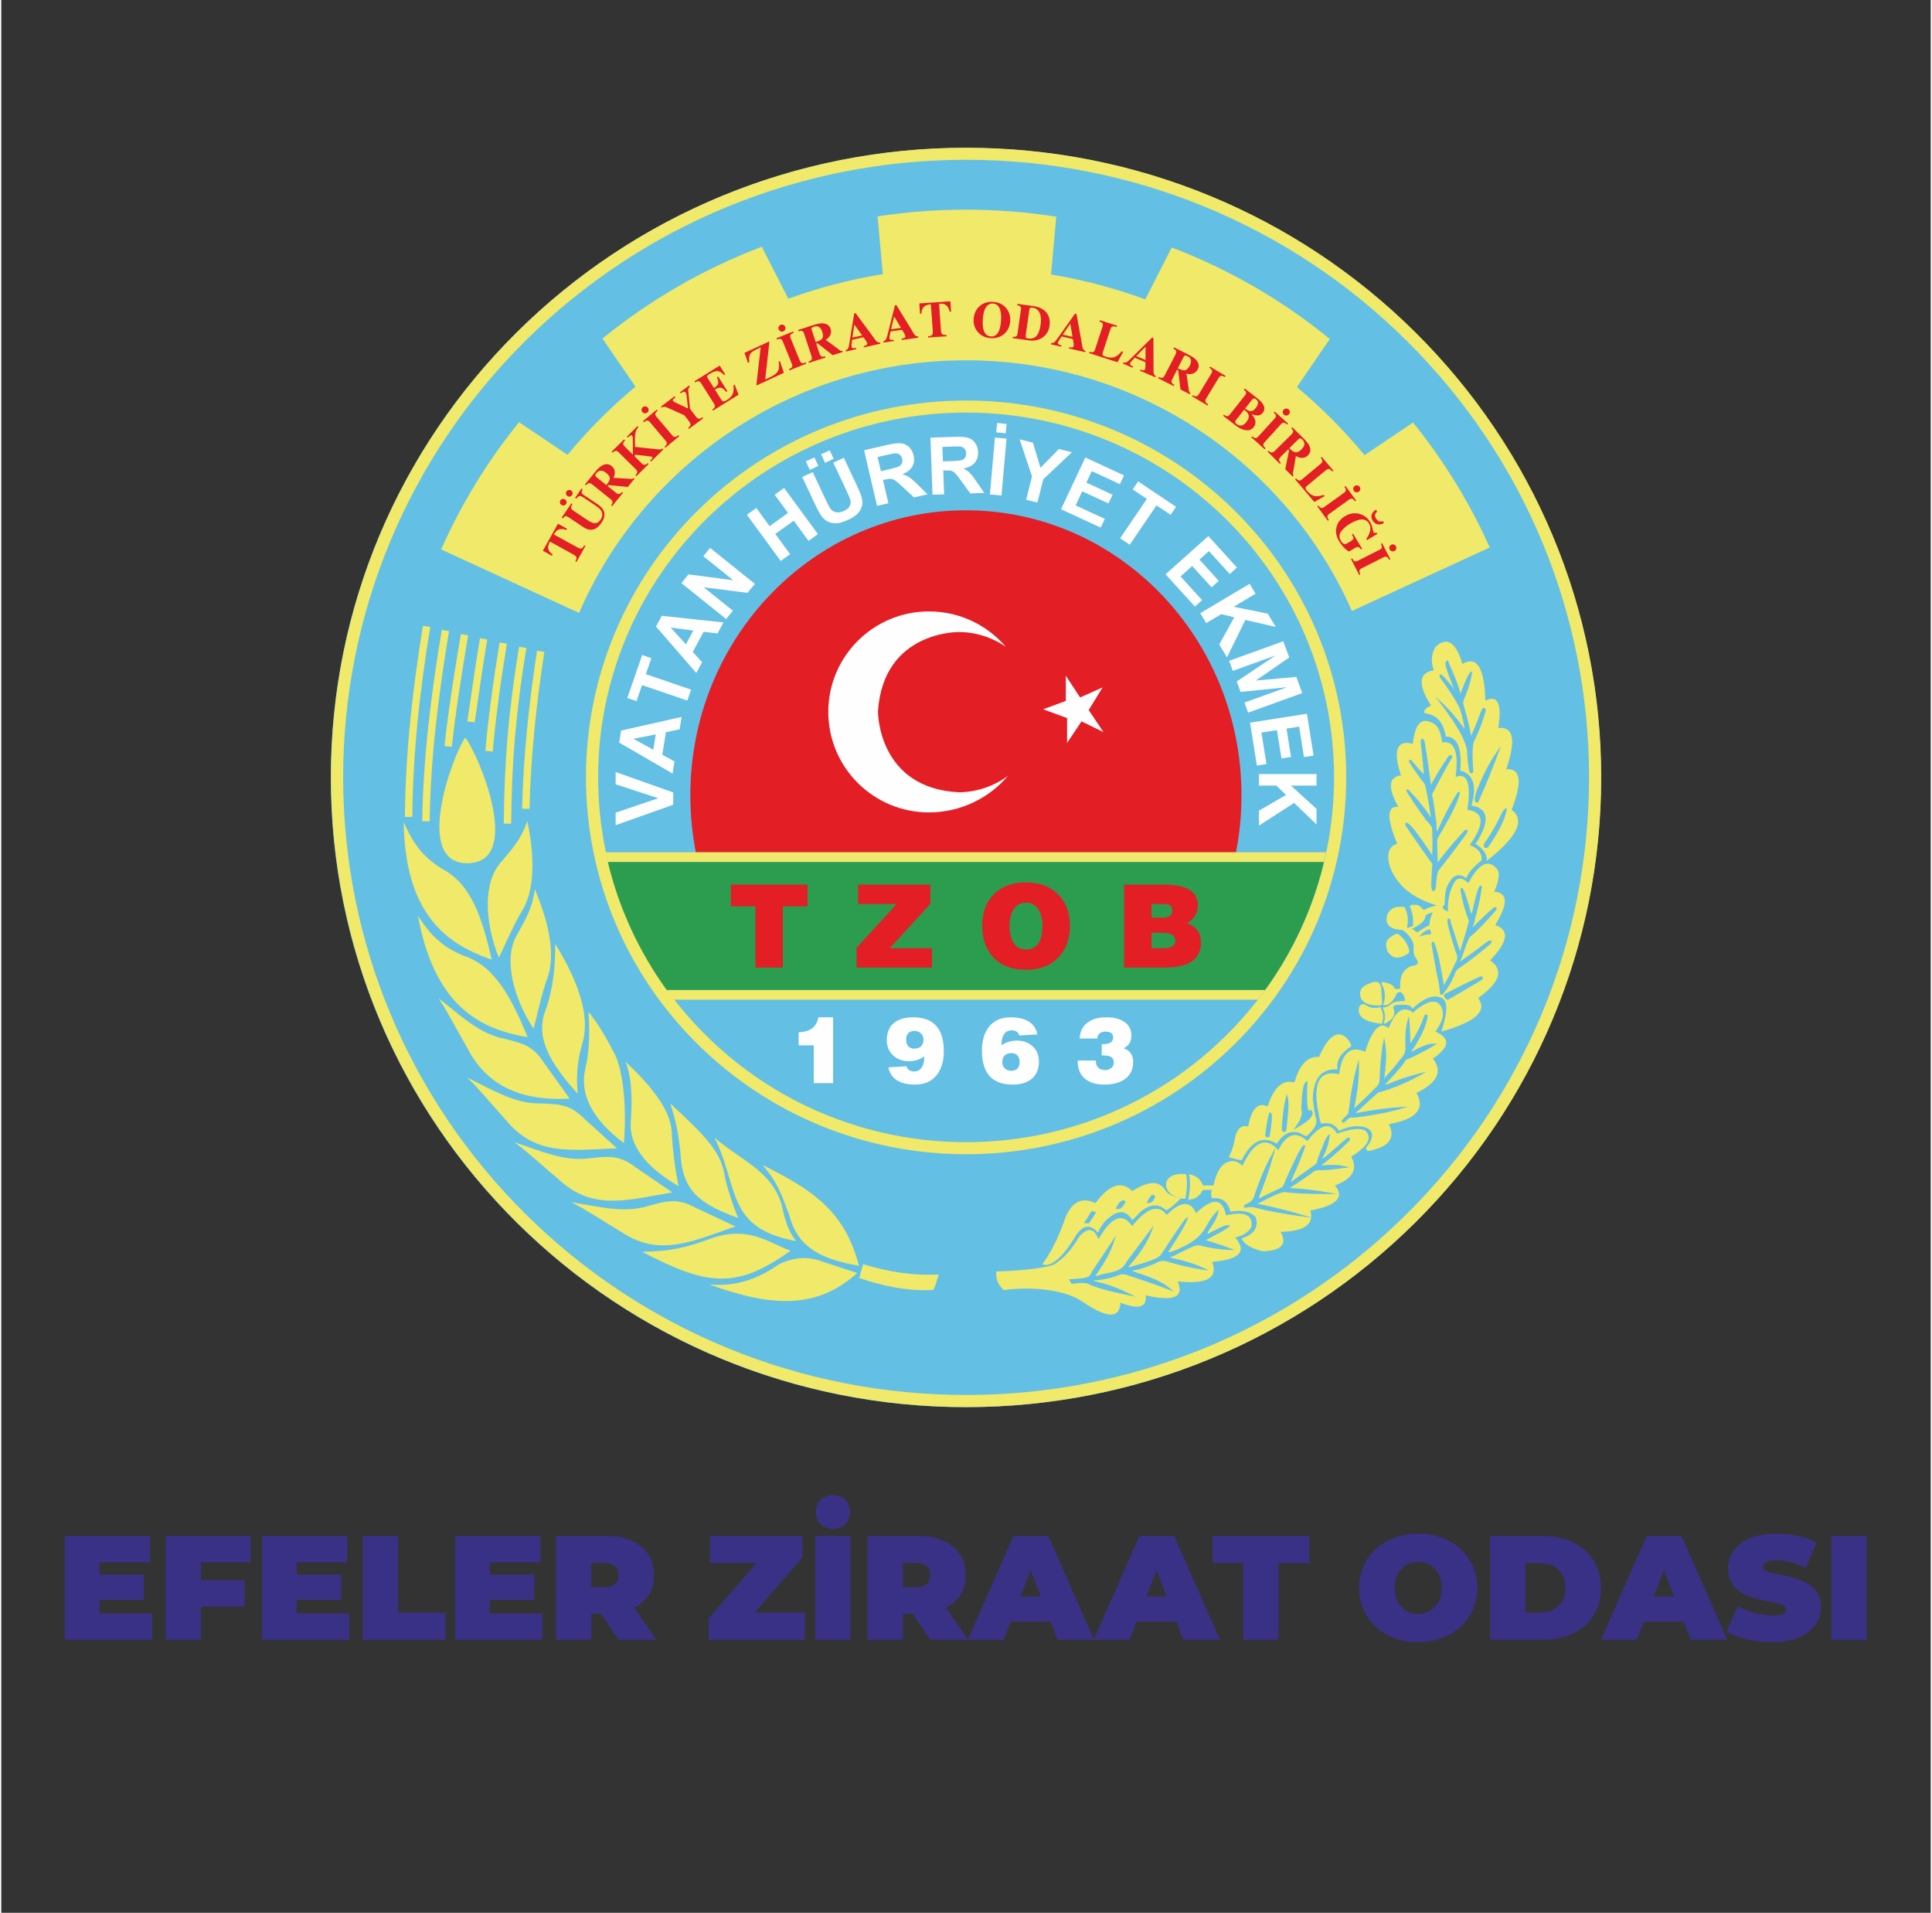 <?xml version="1.0" encoding="UTF-8"?>
<!DOCTYPE svg PUBLIC "-//W3C//DTD SVG 1.1//EN" "http://www.w3.org/Graphics/SVG/1.1/DTD/svg11.dtd">
<!-- Creator: CorelDRAW -->
<svg xmlns="http://www.w3.org/2000/svg" xml:space="preserve" width="198px" height="196px" version="1.1" style="shape-rendering:geometricPrecision; text-rendering:geometricPrecision; image-rendering:optimizeQuality; fill-rule:evenodd; clip-rule:evenodd"
viewBox="0 0 44.336 43.946"
 xmlns:xlink="http://www.w3.org/1999/xlink"
 xmlns:xodm="http://www.corel.com/coreldraw/odm/2003">
 <rect x="0" y="0" width="44.336" height="43.946" fill="#333333" stroke="none"/>
 <defs>
  <style type="text/css">
   <![CDATA[
    .fil0 {fill:none}
    .fil3 {fill:#FEFEFE}
    .fil6 {fill:#E31E24}
    .fil5 {fill:#F0E969}
    .fil1 {fill:#64BFE5}
    .fil7 {fill:#2C9D4E}
    .fil4 {fill:#FEFEFE;fill-rule:nonzero}
    .fil2 {fill:#E31E24;fill-rule:nonzero}
    .fil8 {fill:#F0E969;fill-rule:nonzero}
    .fil9 {fill:#393185;fill-rule:nonzero}
   ]]>
  </style>
 </defs>
 <g id="Layer_x0020_1">
  <polygon class="fil0" points="44.336,0 0,0 0,43.946 44.336,43.946 "/>
  <g id="_41381310400">
   <path class="fil1" d="M7.571 17.863c0,-7.99 6.534,-14.466 14.595,-14.466 8.06,0 14.594,6.476 14.594,14.466 0,7.99 -6.534,14.467 -14.594,14.467 -8.061,0 -14.595,-6.477 -14.595,-14.467z"/>
   <path class="fil2" d="M15.834 18.274c0,-3.618 2.835,-6.55 6.332,-6.55 3.497,0 6.332,2.932 6.332,6.55 0,0.448 -0.044,0.885 -0.126,1.307l-12.412 0c-0.083,-0.422 -0.126,-0.859 -0.126,-1.307z"/>
   <polygon class="fil3" points="24.462,15.525 24.462,16.103 23.941,16.296 24.491,16.498 24.491,17.068 24.823,16.573 25.327,16.82 24.987,16.313 25.307,15.793 24.79,16.024 "/>
   <path class="fil4" d="M23.147 17.806c-0.429,0.524 -1.101,0.859 -1.829,0.859 -1.278,0 -2.314,-1.034 -2.314,-2.309 0,-1.276 1.036,-2.309 2.314,-2.309 0.708,0 1.341,0.316 1.766,0.815 0,0 -0.435,-0.341 -1.078,-0.341 0,0 -1.739,-0.033 -1.861,1.824 0,0 -0.011,1.758 1.85,1.857 0,0 0.576,0.028 1.108,-0.356l0.044 -0.04z"/>
   <path class="fil5" d="M13.435 17.86c0,2.304 0.915,4.493 2.559,6.122 1.643,1.63 3.852,2.536 6.176,2.536 2.325,0 4.533,-0.906 6.177,-2.536 1.643,-1.629 2.558,-3.818 2.558,-6.122 0,-2.304 -0.915,-4.493 -2.558,-6.122 -1.644,-1.629 -3.852,-2.536 -6.177,-2.536 -2.324,0 -4.533,0.907 -6.176,2.536 -1.644,1.629 -2.559,3.818 -2.559,6.122zm2.757 -5.926c1.59,-1.577 3.728,-2.455 5.978,-2.455 2.25,0 4.388,0.878 5.979,2.455 1.591,1.577 2.476,3.696 2.476,5.926 0,2.23 -0.885,4.35 -2.476,5.926 -1.591,1.577 -3.729,2.455 -5.979,2.455 -2.25,0 -4.388,-0.878 -5.978,-2.455 -1.591,-1.576 -2.477,-3.696 -2.477,-5.926 0,-2.23 0.886,-4.349 2.477,-5.926z"/>
   <polygon class="fil3" points="15.44,18.489 14.117,18.958 14.117,18.671 15.096,18.339 14.117,18.018 14.117,17.737 15.44,18.206 "/>
   <path class="fil3" d="M15.633 16.471l-0.045 0.285 -0.315 0.066 -0.083 0.518 0.28 0.154 -0.045 0.277 -1.226 -0.71 0.044 -0.276 1.39 -0.314zm-0.594 0.401l-0.514 0.102 0.458 0.251 0.056 -0.353z"/>
   <polygon class="fil3" points="15.764,16.095 14.724,15.74 14.597,16.108 14.385,16.036 14.727,15.05 14.939,15.122 14.811,15.489 15.851,15.844 "/>
   <path class="fil3" d="M16.595 14.3l-0.137 0.254 -0.319 -0.039 -0.249 0.463 0.214 0.236 -0.133 0.248 -0.926 -1.067 0.133 -0.247 1.417 0.152zm-0.693 0.187l-0.52 -0.069 0.35 0.385 0.17 -0.316z"/>
   <polygon class="fil3" points="16.656,14.222 15.628,13.397 15.791,13.196 16.819,13.331 16.132,12.779 16.288,12.588 17.317,13.414 17.148,13.62 16.142,13.493 16.812,14.031 "/>
   <polygon class="fil3" points="17.91,12.888 17.133,11.827 17.349,11.671 17.655,12.089 18.078,11.784 17.772,11.366 17.988,11.21 18.766,12.271 18.55,12.427 18.21,11.963 17.786,12.268 18.127,12.732 "/>
   <path class="fil3" d="M18.404 10.959l0.243 -0.112 0.302 0.644c0.049,0.102 0.083,0.167 0.103,0.194 0.033,0.044 0.076,0.072 0.129,0.084 0.053,0.011 0.113,0.001 0.181,-0.03 0.068,-0.032 0.114,-0.07 0.136,-0.114 0.021,-0.044 0.026,-0.088 0.014,-0.132 -0.012,-0.044 -0.04,-0.113 -0.084,-0.207l-0.309 -0.657 0.242 -0.112 0.293 0.624c0.068,0.143 0.109,0.247 0.123,0.312 0.015,0.065 0.014,0.126 -0.002,0.183 -0.016,0.056 -0.048,0.11 -0.095,0.162 -0.048,0.051 -0.119,0.098 -0.214,0.142 -0.115,0.053 -0.208,0.081 -0.28,0.082 -0.071,0.001 -0.134,-0.012 -0.188,-0.037 -0.054,-0.027 -0.097,-0.06 -0.13,-0.101 -0.048,-0.061 -0.103,-0.158 -0.165,-0.291l-0.299 -0.634zm0.175 -0.164l-0.092 -0.195 0.197 -0.091 0.092 0.195 -0.197 0.091zm0.351 -0.162l-0.092 -0.196 0.198 -0.091 0.092 0.195 -0.198 0.092z"/>
   <path class="fil3" d="M20.124 11.622l-0.298 -1.278 0.548 -0.126c0.138,-0.031 0.241,-0.042 0.308,-0.033 0.068,0.008 0.128,0.037 0.179,0.087 0.051,0.05 0.086,0.113 0.103,0.189 0.023,0.096 0.013,0.182 -0.029,0.257 -0.043,0.076 -0.119,0.134 -0.228,0.176 0.064,0.02 0.119,0.045 0.164,0.076 0.046,0.03 0.112,0.088 0.197,0.173l0.215 0.214 -0.311 0.071 -0.253 -0.235c-0.09,-0.084 -0.15,-0.136 -0.181,-0.156 -0.031,-0.021 -0.061,-0.032 -0.091,-0.035 -0.029,-0.004 -0.074,0.001 -0.134,0.015l-0.053 0.012 0.125 0.533 -0.261 0.06zm0.089 -0.797l0.192 -0.044c0.125,-0.029 0.202,-0.052 0.231,-0.07 0.028,-0.017 0.048,-0.041 0.06,-0.07 0.012,-0.03 0.013,-0.064 0.004,-0.102 -0.01,-0.043 -0.03,-0.075 -0.059,-0.096 -0.029,-0.021 -0.066,-0.031 -0.11,-0.028 -0.021,0.002 -0.085,0.015 -0.191,0.039l-0.203 0.046 0.076 0.325z"/>
   <path class="fil3" d="M21.398 11.366l-0.047 -1.311 0.562 -0.019c0.142,-0.005 0.245,0.003 0.309,0.025 0.065,0.021 0.118,0.061 0.159,0.12 0.041,0.058 0.062,0.127 0.065,0.204 0.003,0.098 -0.023,0.181 -0.079,0.247 -0.056,0.066 -0.142,0.109 -0.257,0.13 0.059,0.031 0.107,0.067 0.146,0.105 0.039,0.039 0.093,0.108 0.16,0.208l0.171 0.25 -0.32 0.011 -0.203 -0.279c-0.072,-0.099 -0.121,-0.162 -0.147,-0.187 -0.027,-0.026 -0.054,-0.043 -0.083,-0.052 -0.028,-0.009 -0.073,-0.013 -0.135,-0.01l-0.054 0.001 0.02 0.548 -0.267 0.009zm0.24 -0.766l0.198 -0.007c0.128,-0.004 0.207,-0.012 0.239,-0.024 0.031,-0.012 0.056,-0.031 0.073,-0.058 0.017,-0.027 0.025,-0.06 0.023,-0.099 -0.001,-0.044 -0.014,-0.08 -0.039,-0.106 -0.025,-0.026 -0.059,-0.042 -0.102,-0.048 -0.022,-0.002 -0.087,-0.001 -0.195,0.002l-0.209 0.008 0.012 0.332z"/>
   <polygon class="fil3" points="22.717,11.361 22.833,10.054 23.099,10.077 22.984,11.384 "/>
   <polygon class="fil3" points="23.55,11.483 23.685,10.947 23.4,10.094 23.704,10.169 23.88,10.747 24.302,10.317 24.601,10.39 23.943,11.013 23.809,11.546 "/>
   <polygon class="fil3" points="24.351,11.7 24.91,10.511 25.799,10.922 25.705,11.123 25.058,10.824 24.934,11.088 25.536,11.366 25.441,11.566 24.839,11.288 24.687,11.611 25.357,11.921 25.263,12.121 "/>
   <polygon class="fil3" points="25.709,12.366 26.324,11.462 25.998,11.245 26.124,11.061 26.995,11.644 26.87,11.828 26.545,11.611 25.931,12.514 "/>
   <polygon class="fil3" points="26.754,13.194 27.737,12.316 28.394,13.039 28.228,13.188 27.75,12.662 27.532,12.856 27.976,13.346 27.811,13.494 27.366,13.004 27.098,13.243 27.593,13.788 27.428,13.936 "/>
   <polygon class="fil3" points="27.55,14.088 28.685,13.413 28.822,13.64 28.319,13.94 29.101,14.098 29.286,14.403 28.587,14.243 28.165,15.102 27.987,14.808 28.332,14.182 28.031,14.111 27.688,14.315 "/>
   <polygon class="fil3" points="28.214,15.182 29.458,14.733 29.595,15.106 28.828,15.635 29.758,15.551 29.895,15.924 28.651,16.373 28.567,16.141 29.545,15.788 28.477,15.897 28.389,15.657 29.278,15.06 28.299,15.413 "/>
   <polygon class="fil3" points="28.695,16.603 30.002,16.398 30.155,17.359 29.934,17.394 29.823,16.695 29.533,16.74 29.637,17.391 29.417,17.425 29.313,16.775 28.957,16.83 29.072,17.554 28.852,17.589 "/>
   <polygon class="fil3" points="28.9,17.784 30.223,17.784 30.223,18.049 29.635,18.049 30.223,18.584 30.223,18.941 29.707,18.447 28.9,18.967 28.9,18.625 29.521,18.264 29.299,18.049 28.9,18.049 "/>
   <polygon class="fil3" points="22.862,9.932 22.885,9.718 23.102,9.74 23.079,9.955 "/>
   <path class="fil5" d="M7.576 17.86c0,3.85 1.528,7.508 4.274,10.229 2.746,2.722 6.436,4.238 10.32,4.238 3.884,0 7.574,-1.516 10.32,-4.238 2.746,-2.721 4.275,-6.379 4.275,-10.229 0,-3.85 -1.529,-7.507 -4.275,-10.229 -2.746,-2.722 -6.436,-4.237 -10.32,-4.237 -3.884,0 -7.574,1.515 -10.32,4.237 -2.746,2.722 -4.274,6.379 -4.274,10.229zm4.472 -10.033c2.693,-2.67 6.313,-4.156 10.122,-4.156 3.81,0 7.429,1.486 10.122,4.156 2.694,2.67 4.193,6.257 4.193,10.033 0,3.776 -1.499,7.364 -4.193,10.033 -2.693,2.67 -6.312,4.156 -10.122,4.156 -3.809,0 -7.429,-1.486 -10.122,-4.156 -2.693,-2.669 -4.192,-6.257 -4.192,-10.033 0,-3.776 1.499,-7.363 4.192,-10.033z"/>
   <path class="fil5" d="M13.277 14.082l-3.169 -1.459c0.467,-1.055 1.071,-2.037 1.79,-2.923l1.114 0.749c0.47,-0.569 0.992,-1.093 1.56,-1.565l-0.757 -1.106c1.088,-0.886 2.322,-1.603 3.661,-2.109l0.609 1.194c0.696,-0.253 1.422,-0.444 2.172,-0.565l-0.121 -1.327c0.662,-0.102 1.339,-0.154 2.03,-0.154 0.706,0 1.4,0.055 2.077,0.161l-0.121 1.328c0.748,0.124 1.472,0.317 2.165,0.572l0.609 -1.193c1.328,0.507 2.552,1.221 3.632,2.103l-0.757 1.105c0.566,0.472 1.087,0.996 1.555,1.564l1.114 -0.75c0.705,0.873 1.3,1.836 1.763,2.871l-3.168 1.459c-1.491,-3.39 -4.901,-5.759 -8.869,-5.759 -3.986,0 -7.409,2.39 -8.889,5.804z"/>
   <path class="fil6" d="M12.445 12.653l0.346 -0.62 0.21 0.115 -0.016 0.028c-0.08,-0.03 -0.146,-0.03 -0.198,0 -0.029,0.017 -0.059,0.052 -0.089,0.104l0.546 0.299c0.04,0.022 0.07,0.029 0.09,0.022 0.02,-0.008 0.041,-0.032 0.063,-0.072l0.026 0.014 -0.205 0.367 -0.026 -0.014c0.022,-0.039 0.03,-0.069 0.025,-0.089 -0.004,-0.021 -0.026,-0.043 -0.064,-0.064l-0.546 -0.3c-0.028,0.051 -0.042,0.094 -0.041,0.129 -0.001,0.064 0.034,0.12 0.105,0.167l-0.017 0.03 -0.209 -0.116z"/>
   <path class="fil6" d="M13.101 11.564l0.025 0.017c-0.025,0.038 -0.036,0.066 -0.034,0.085 0.003,0.022 0.023,0.045 0.059,0.069l0.33 0.221c0.05,0.033 0.092,0.053 0.128,0.06 0.065,0.012 0.118,-0.012 0.158,-0.072 0.051,-0.074 0.058,-0.144 0.019,-0.208 -0.021,-0.036 -0.059,-0.073 -0.113,-0.109l-0.301 -0.201c-0.036,-0.024 -0.065,-0.034 -0.087,-0.028 -0.022,0.005 -0.047,0.024 -0.075,0.059l-0.025 -0.017 0.146 -0.215 0.025 0.017c-0.014,0.034 -0.02,0.059 -0.018,0.076 0.002,0.017 0.018,0.035 0.049,0.056l0.315 0.21c0.174,0.117 0.205,0.258 0.092,0.424 -0.119,0.175 -0.259,0.21 -0.419,0.103l-0.329 -0.221c-0.036,-0.023 -0.061,-0.034 -0.077,-0.031 -0.017,0.002 -0.039,0.019 -0.067,0.051l-0.026 -0.017 0.225 -0.329zm-0.231 0.036c-0.016,-0.011 -0.027,-0.027 -0.032,-0.049 -0.004,-0.021 -0.001,-0.039 0.01,-0.056 0.011,-0.016 0.028,-0.027 0.049,-0.03 0.022,-0.005 0.041,-0.002 0.058,0.01 0.018,0.012 0.028,0.028 0.033,0.049 0.004,0.02 0,0.039 -0.012,0.057 -0.012,0.017 -0.028,0.028 -0.049,0.031 -0.02,0.004 -0.039,-0.001 -0.057,-0.012zm0.224 -0.33c0.018,0.012 0.029,0.028 0.033,0.049 0.004,0.02 0.001,0.039 -0.011,0.056 -0.012,0.018 -0.029,0.029 -0.05,0.033 -0.02,0.004 -0.04,0 -0.057,-0.012 -0.017,-0.012 -0.028,-0.028 -0.032,-0.048 -0.004,-0.022 -0.001,-0.041 0.011,-0.058 0.011,-0.017 0.027,-0.027 0.048,-0.031 0.02,-0.005 0.04,-0.001 0.058,0.011z"/>
   <path class="fil6" d="M14.013 11.611c0.024,-0.034 0.035,-0.06 0.033,-0.08 -0.002,-0.02 -0.02,-0.043 -0.052,-0.069l-0.408 -0.327c-0.035,-0.029 -0.064,-0.04 -0.085,-0.035 -0.015,0.003 -0.037,0.019 -0.064,0.048l-0.024 -0.019 0.24 -0.294c0.051,-0.063 0.098,-0.107 0.14,-0.133 0.087,-0.052 0.163,-0.051 0.231,0.004 0.041,0.033 0.065,0.075 0.072,0.125 0.007,0.05 -0.003,0.099 -0.03,0.146l0.413 0.027c0.012,0.001 0.022,-0.001 0.029,-0.005 0.008,-0.005 0.015,-0.011 0.02,-0.017l0.022 0.017 -0.153 0.188 -0.444 -0.042 -0.019 0.024 0.181 0.145c0.032,0.026 0.058,0.038 0.079,0.036 0.02,-0.002 0.044,-0.018 0.071,-0.048l0.023 0.018 -0.252 0.309 -0.023 -0.018zm-0.109 -0.466c0.049,-0.061 0.075,-0.109 0.079,-0.142 0.004,-0.044 -0.022,-0.089 -0.078,-0.134 -0.092,-0.074 -0.167,-0.075 -0.226,-0.003 -0.016,0.02 -0.025,0.035 -0.028,0.046 -0.004,0.016 0.002,0.032 0.019,0.045l0.234 0.188z"/>
   <path class="fil6" d="M14.573 10.919c0.022,-0.023 0.035,-0.043 0.039,-0.058 0.007,-0.025 -0.001,-0.049 -0.026,-0.074l-0.406 -0.402c-0.024,-0.024 -0.048,-0.033 -0.071,-0.026 -0.014,0.004 -0.035,0.017 -0.061,0.04l-0.022 -0.022 0.284 -0.281 0.022 0.022c-0.028,0.033 -0.043,0.059 -0.043,0.077 0,0.018 0.015,0.042 0.045,0.072l0.18 0.178 -0.002 -0.361c0,-0.039 -0.005,-0.064 -0.017,-0.075 -0.012,-0.012 -0.029,-0.011 -0.051,0.004 -0.002,0.001 -0.017,0.014 -0.046,0.039l-0.022 -0.021 0.243 -0.241 0.021 0.022c-0.038,0.045 -0.062,0.092 -0.07,0.143 -0.009,0.054 -0.012,0.159 -0.008,0.313l0.572 0.06c0.016,0.001 0.036,-0.007 0.059,-0.024l0.021 0.021 -0.282 0.279 -0.021 -0.02c0.012,-0.014 0.025,-0.027 0.037,-0.039 0.017,-0.021 0.02,-0.036 0.011,-0.044 -0.004,-0.004 -0.01,-0.007 -0.019,-0.01 -0.006,-0.002 -0.018,-0.004 -0.039,-0.006l-0.342 -0.039 -0.001 0.043 0.165 0.163c0.024,0.024 0.049,0.033 0.074,0.025 0.014,-0.005 0.034,-0.017 0.058,-0.038l0.021 0.02 -0.283 0.281 -0.02 -0.021z"/>
   <path class="fil6" d="M15.242 10.263c0.025,-0.022 0.041,-0.041 0.047,-0.056 0.01,-0.025 0.004,-0.05 -0.019,-0.077l-0.369 -0.436c-0.022,-0.026 -0.046,-0.037 -0.07,-0.032 -0.016,0.003 -0.038,0.016 -0.066,0.038l-0.02 -0.024 0.318 -0.264 0.02 0.023c-0.026,0.023 -0.043,0.042 -0.051,0.058 -0.009,0.025 -0.003,0.051 0.019,0.076l0.369 0.436c0.022,0.026 0.044,0.036 0.069,0.032 0.019,-0.002 0.043,-0.016 0.071,-0.039l0.019 0.023 -0.318 0.264 -0.019 -0.022zm-0.51 -0.796c-0.015,-0.017 -0.021,-0.037 -0.019,-0.059 0.002,-0.022 0.012,-0.04 0.029,-0.054 0.017,-0.014 0.036,-0.02 0.059,-0.018 0.022,0.002 0.04,0.011 0.054,0.028 0.015,0.017 0.021,0.037 0.019,0.059 -0.001,0.022 -0.01,0.04 -0.028,0.054 -0.017,0.014 -0.036,0.02 -0.059,0.019 -0.023,-0.003 -0.041,-0.013 -0.055,-0.029z"/>
   <path class="fil6" d="M15.473 9.104l0.019 0.025c-0.015,0.012 -0.029,0.024 -0.044,0.037 -0.018,0.018 -0.023,0.034 -0.013,0.046 0.003,0.004 0.007,0.008 0.014,0.012 0.011,0.008 0.022,0.015 0.032,0.019l0.289 0.137 0.009 -0.006 -0.026 -0.24c-0.001,-0.011 -0.003,-0.029 -0.006,-0.053 -0.007,-0.032 -0.014,-0.053 -0.021,-0.062 -0.012,-0.016 -0.027,-0.022 -0.045,-0.018 -0.011,0.002 -0.033,0.014 -0.066,0.036l-0.019 -0.025 0.209 -0.155 0.018 0.024c-0.028,0.031 -0.04,0.059 -0.038,0.085l0.041 0.427 0.132 0.173c0.026,0.034 0.049,0.053 0.07,0.055 0.02,0.002 0.048,-0.01 0.083,-0.035l0.018 0.024 -0.329 0.245 -0.017 -0.023c0.034,-0.027 0.052,-0.05 0.055,-0.07 0.004,-0.02 -0.008,-0.047 -0.034,-0.082l-0.105 -0.138 -0.409 -0.183c-0.045,-0.019 -0.083,-0.017 -0.115,0.006l-0.018 -0.024 0.316 -0.237z"/>
   <path class="fil6" d="M16.354 9.433l-0.016 -0.025c0.028,-0.018 0.046,-0.034 0.054,-0.05 0.012,-0.021 0.009,-0.047 -0.009,-0.076l-0.305 -0.483c-0.018,-0.028 -0.04,-0.042 -0.066,-0.041 -0.015,0.001 -0.038,0.01 -0.067,0.027l-0.016 -0.026 0.579 -0.359 0.127 0.201 -0.024 0.015c-0.054,-0.056 -0.104,-0.086 -0.149,-0.09 -0.046,-0.005 -0.109,0.017 -0.189,0.067 -0.026,0.016 -0.042,0.028 -0.048,0.037 -0.01,0.014 -0.008,0.032 0.006,0.054l0.146 0.231c0.056,-0.034 0.088,-0.069 0.097,-0.106 0.007,-0.03 -0.003,-0.078 -0.027,-0.142l0.026 -0.016 0.213 0.337 -0.027 0.016c-0.043,-0.054 -0.082,-0.085 -0.117,-0.094 -0.039,-0.009 -0.087,0.004 -0.144,0.039l0.153 0.243c0.015,0.024 0.034,0.034 0.056,0.03 0.013,-0.001 0.034,-0.011 0.063,-0.029 0.068,-0.042 0.114,-0.089 0.136,-0.14 0.023,-0.052 0.029,-0.118 0.018,-0.199l0.028 -0.018 0.09 0.233 -0.588 0.364z"/>
   <path class="fil6" d="M17.352 8.837l0.098 -0.857c-0.096,0.045 -0.157,0.077 -0.184,0.096 -0.041,0.029 -0.067,0.067 -0.077,0.115 -0.005,0.027 -0.006,0.072 -0.002,0.133l-0.029 0.013 -0.08 -0.23 0.563 -0.26 0.008 0.017 -0.095 0.855c0.1,-0.047 0.163,-0.077 0.187,-0.092 0.056,-0.034 0.093,-0.073 0.113,-0.117 0.022,-0.051 0.025,-0.118 0.009,-0.201l0.029 -0.014 0.091 0.271 -0.623 0.288 -0.008 -0.017z"/>
   <path class="fil6" d="M18.101 8.481c0.031,-0.013 0.052,-0.026 0.062,-0.038 0.017,-0.021 0.019,-0.047 0.006,-0.079l-0.215 -0.528c-0.013,-0.032 -0.032,-0.049 -0.057,-0.052 -0.016,-0.002 -0.041,0.003 -0.074,0.016l-0.012 -0.028 0.385 -0.155 0.012 0.029c-0.032,0.013 -0.054,0.027 -0.067,0.039 -0.016,0.021 -0.018,0.047 -0.005,0.078l0.215 0.528c0.012,0.031 0.031,0.048 0.055,0.052 0.02,0.003 0.046,-0.002 0.08,-0.016l0.011 0.027 -0.385 0.155 -0.011 -0.028zm-0.237 -0.913c-0.008,-0.021 -0.008,-0.041 0.001,-0.061 0.008,-0.021 0.023,-0.035 0.044,-0.043 0.02,-0.009 0.041,-0.008 0.061,0 0.021,0.009 0.035,0.024 0.044,0.044 0.008,0.021 0.008,0.042 -0.001,0.062 -0.008,0.02 -0.022,0.035 -0.043,0.043 -0.021,0.008 -0.042,0.008 -0.062,-0.001 -0.021,-0.009 -0.036,-0.024 -0.044,-0.044z"/>
   <path class="fil6" d="M18.55 8.309c0.039,-0.015 0.063,-0.031 0.071,-0.049 0.009,-0.018 0.007,-0.046 -0.006,-0.086l-0.162 -0.494c-0.014,-0.044 -0.031,-0.069 -0.052,-0.076 -0.014,-0.006 -0.041,-0.004 -0.08,0.006l-0.01 -0.029 0.363 -0.117c0.078,-0.025 0.142,-0.037 0.191,-0.036 0.101,0.003 0.165,0.046 0.191,0.128 0.017,0.05 0.014,0.098 -0.008,0.144 -0.022,0.045 -0.057,0.081 -0.105,0.106l0.331 0.246c0.01,0.007 0.019,0.011 0.027,0.011 0.01,0 0.018,-0.001 0.027,-0.003l0.009 0.026 -0.232 0.075 -0.349 -0.275 -0.03 0.01 0.072 0.219c0.013,0.039 0.028,0.063 0.047,0.073 0.018,0.009 0.046,0.008 0.086,-0.002l0.009 0.028 -0.381 0.123 -0.009 -0.028zm0.165 -0.449c0.074,-0.026 0.123,-0.051 0.144,-0.077 0.028,-0.035 0.03,-0.086 0.008,-0.155 -0.037,-0.111 -0.099,-0.152 -0.188,-0.124 -0.024,0.008 -0.04,0.016 -0.049,0.023 -0.012,0.012 -0.015,0.028 -0.009,0.049l0.094 0.284z"/>
   <path class="fil6" d="M19.782 7.706l-0.173 -0.239 -0.009 0.002 -0.042 0.288 0.224 -0.051zm-0.377 0.341c0.027,-0.008 0.046,-0.026 0.058,-0.053 0.008,-0.019 0.016,-0.054 0.025,-0.107l0.111 -0.686 0.032 -0.007 0.4 0.542c0.022,0.03 0.044,0.061 0.067,0.091 0.03,0.034 0.062,0.047 0.094,0.04l0.007 0.029 -0.375 0.085 -0.007 -0.028c0.035,-0.011 0.054,-0.017 0.059,-0.02 0.02,-0.011 0.028,-0.027 0.023,-0.049 -0.002,-0.007 -0.008,-0.02 -0.019,-0.039 -0.005,-0.008 -0.013,-0.02 -0.024,-0.035l-0.046 -0.062 -0.259 0.059c-0.012,0.093 -0.017,0.148 -0.013,0.164 0.004,0.017 0.018,0.026 0.042,0.029 0.011,0.001 0.031,-0.002 0.061,-0.007l0.006 0.029 -0.236 0.054 -0.006 -0.029z"/>
   <path class="fil6" d="M20.674 7.533l-0.151 -0.253 -0.009 0.001 -0.068 0.284 0.228 -0.032zm-0.405 0.307c0.027,-0.006 0.048,-0.022 0.062,-0.048 0.01,-0.018 0.021,-0.053 0.035,-0.104l0.17 -0.674 0.033 -0.004 0.351 0.574c0.019,0.033 0.038,0.065 0.058,0.097 0.028,0.036 0.058,0.052 0.091,0.048l0.004 0.029 -0.381 0.053 -0.004 -0.029c0.035,-0.007 0.055,-0.012 0.06,-0.015 0.021,-0.009 0.03,-0.024 0.027,-0.046 -0.001,-0.008 -0.006,-0.021 -0.015,-0.041 -0.004,-0.009 -0.011,-0.021 -0.021,-0.037l-0.04 -0.066 -0.264 0.037c-0.02,0.091 -0.029,0.145 -0.027,0.162 0.003,0.017 0.016,0.028 0.039,0.032 0.011,0.002 0.031,0.001 0.061,-0.001l0.004 0.029 -0.239 0.033 -0.004 -0.029z"/>
   <path class="fil6" d="M21.096 6.971l0.712 -0.049 0.018 0.237 -0.033 0.002c-0.018,-0.084 -0.054,-0.138 -0.108,-0.165 -0.03,-0.015 -0.076,-0.021 -0.136,-0.017l0.044 0.617c0.003,0.044 0.013,0.073 0.031,0.086 0.017,0.012 0.049,0.017 0.095,0.014l0.002 0.029 -0.423 0.029 -0.002 -0.029c0.045,-0.003 0.075,-0.012 0.09,-0.028 0.016,-0.015 0.022,-0.044 0.019,-0.088l-0.044 -0.617c-0.058,0.005 -0.102,0.017 -0.132,0.036 -0.054,0.034 -0.082,0.094 -0.084,0.178l-0.034 0.002 -0.015 -0.237z"/>
   <path class="fil6" d="M22.738 7.729c0.139,0.01 0.218,-0.111 0.235,-0.362 0.007,-0.096 0.001,-0.177 -0.018,-0.241 -0.029,-0.095 -0.083,-0.146 -0.163,-0.152 -0.091,-0.006 -0.156,0.043 -0.196,0.146 -0.022,0.055 -0.035,0.128 -0.042,0.218 -0.006,0.09 -0.002,0.164 0.012,0.222 0.026,0.106 0.083,0.163 0.172,0.169zm0.056 -0.794c0.123,0.008 0.22,0.055 0.293,0.139 0.073,0.084 0.106,0.186 0.097,0.307 -0.009,0.121 -0.055,0.218 -0.14,0.291 -0.084,0.073 -0.187,0.105 -0.308,0.097 -0.127,-0.009 -0.228,-0.058 -0.302,-0.147 -0.068,-0.084 -0.099,-0.181 -0.091,-0.293 0.009,-0.124 0.055,-0.222 0.139,-0.296 0.084,-0.074 0.188,-0.107 0.312,-0.098z"/>
   <path class="fil6" d="M23.242 7.739c0.027,0.001 0.049,0 0.065,-0.004 0.024,-0.009 0.039,-0.028 0.043,-0.059l0.081 -0.575c0.005,-0.03 -0.003,-0.052 -0.023,-0.067 -0.012,-0.009 -0.033,-0.017 -0.063,-0.023l0.004 -0.03 0.359 0.05c0.133,0.018 0.233,0.065 0.301,0.141 0.07,0.081 0.097,0.186 0.078,0.315 -0.014,0.105 -0.062,0.19 -0.142,0.254 -0.09,0.071 -0.202,0.097 -0.336,0.079l-0.371 -0.052 0.004 -0.029zm0.299 -0.038c-0.003,0.021 -0.001,0.038 0.005,0.052 0.007,0.013 0.023,0.021 0.049,0.024 0.094,0.013 0.165,-0.015 0.213,-0.086 0.035,-0.052 0.06,-0.131 0.075,-0.235 0.012,-0.082 0.01,-0.154 -0.006,-0.217 -0.026,-0.101 -0.085,-0.158 -0.177,-0.17 -0.031,-0.005 -0.051,-0.001 -0.062,0.011 -0.007,0.006 -0.012,0.022 -0.016,0.048l-0.081 0.573z"/>
   <path class="fil6" d="M24.616 7.74l-0.049 -0.291 -0.01 -0.002 -0.165 0.241 0.224 0.052zm-0.49 0.142c0.028,0.004 0.054,-0.003 0.076,-0.022 0.015,-0.014 0.039,-0.042 0.07,-0.086l0.402 -0.568 0.033 0.008 0.12 0.661c0.006,0.037 0.012,0.073 0.019,0.11 0.013,0.044 0.035,0.07 0.067,0.077l-0.006 0.029 -0.375 -0.086 0.007 -0.028c0.035,0.005 0.055,0.008 0.061,0.008 0.023,-0.002 0.037,-0.013 0.042,-0.034 0.002,-0.008 0.002,-0.022 0.001,-0.044 -0.001,-0.009 -0.003,-0.024 -0.006,-0.042l-0.014 -0.076 -0.259 -0.059c-0.053,0.078 -0.081,0.125 -0.084,0.141 -0.004,0.017 0.004,0.032 0.025,0.045 0.009,0.005 0.028,0.012 0.057,0.02l-0.007 0.029 -0.236 -0.054 0.007 -0.029z"/>
   <path class="fil6" d="M25.005 8.084c0.031,0.009 0.054,0.012 0.071,0.009 0.026,-0.004 0.044,-0.023 0.055,-0.056l0.177 -0.542c0.011,-0.033 0.008,-0.058 -0.01,-0.076 -0.011,-0.012 -0.032,-0.023 -0.063,-0.034l0.009 -0.029 0.395 0.127 -0.01 0.029c-0.046,-0.014 -0.079,-0.018 -0.098,-0.011 -0.019,0.007 -0.036,0.033 -0.05,0.076l-0.173 0.529c-0.009,0.027 -0.006,0.049 0.011,0.063 0.01,0.008 0.032,0.017 0.065,0.028 0.077,0.025 0.145,0.027 0.203,0.005 0.05,-0.02 0.103,-0.063 0.158,-0.13l0.034 0.011 -0.129 0.239 -0.654 -0.21 0.009 -0.028z"/>
   <path class="fil6" d="M26.293 8.271l0.002 -0.294 -0.008 -0.004 -0.206 0.209 0.212 0.089zm-0.507 0.056c0.027,0.009 0.053,0.006 0.078,-0.009 0.018,-0.011 0.046,-0.035 0.084,-0.072l0.496 -0.491 0.031 0.013 0.002 0.672c0,0.037 0,0.075 0,0.112 0.004,0.046 0.022,0.075 0.053,0.088l-0.012 0.027 -0.354 -0.149 0.012 -0.027c0.033,0.012 0.053,0.018 0.059,0.018 0.023,0.003 0.038,-0.006 0.047,-0.026 0.003,-0.007 0.006,-0.021 0.008,-0.042 0.001,-0.01 0.001,-0.025 0.002,-0.043l-0.001 -0.077 -0.245 -0.103c-0.065,0.068 -0.101,0.11 -0.107,0.125 -0.007,0.016 -0.001,0.032 0.017,0.048 0.008,0.007 0.026,0.016 0.053,0.03l-0.012 0.027 -0.223 -0.094 0.012 -0.027z"/>
   <path class="fil6" d="M26.598 8.663c0.038,0.017 0.067,0.022 0.085,0.016 0.019,-0.006 0.038,-0.028 0.057,-0.065l0.239 -0.463c0.02,-0.041 0.026,-0.071 0.017,-0.09 -0.007,-0.014 -0.027,-0.032 -0.062,-0.052l0.014 -0.028 0.341 0.172c0.072,0.037 0.126,0.073 0.16,0.109 0.069,0.072 0.084,0.147 0.044,0.224 -0.024,0.047 -0.06,0.079 -0.109,0.096 -0.048,0.017 -0.098,0.017 -0.15,0.002l0.059 0.406c0.002,0.011 0.006,0.02 0.012,0.026 0.006,0.007 0.013,0.013 0.021,0.016l-0.013 0.026 -0.217 -0.11 -0.051 -0.439 -0.028 -0.014 -0.105 0.206c-0.019,0.036 -0.025,0.064 -0.02,0.084 0.007,0.019 0.028,0.038 0.063,0.059l-0.013 0.026 -0.358 -0.18 0.014 -0.027zm0.436 -0.201c0.072,0.034 0.124,0.049 0.158,0.046 0.044,-0.005 0.083,-0.039 0.116,-0.104 0.053,-0.104 0.038,-0.177 -0.045,-0.219 -0.022,-0.011 -0.039,-0.017 -0.051,-0.018 -0.017,0 -0.031,0.009 -0.041,0.028l-0.137 0.267z"/>
   <path class="fil6" d="M27.378 9.08c0.029,0.017 0.052,0.025 0.069,0.026 0.026,0.001 0.049,-0.013 0.067,-0.042l0.295 -0.488c0.018,-0.03 0.021,-0.055 0.008,-0.077 -0.008,-0.014 -0.027,-0.03 -0.057,-0.049l0.016 -0.026 0.356 0.212 -0.016 0.026c-0.031,-0.017 -0.055,-0.027 -0.073,-0.029 -0.026,-0.001 -0.048,0.014 -0.066,0.043l-0.295 0.488c-0.018,0.028 -0.02,0.053 -0.008,0.074 0.008,0.018 0.029,0.035 0.06,0.054l-0.016 0.025 -0.355 -0.212 0.015 -0.025z"/>
   <path class="fil6" d="M28.095 9.528c0.026,0.019 0.047,0.03 0.063,0.032 0.026,0.006 0.05,-0.006 0.071,-0.034l0.354 -0.448c0.021,-0.027 0.027,-0.052 0.017,-0.075 -0.006,-0.014 -0.022,-0.032 -0.048,-0.054l0.019 -0.024 0.289 0.224c0.162,0.125 0.204,0.238 0.125,0.337 -0.029,0.038 -0.068,0.058 -0.115,0.059 -0.047,0 -0.088,-0.009 -0.124,-0.028l-0.007 0.009c0.093,0.108 0.105,0.205 0.038,0.29 -0.047,0.059 -0.113,0.081 -0.198,0.064 -0.068,-0.012 -0.135,-0.044 -0.201,-0.095l-0.301 -0.233 0.018 -0.024zm0.486 -0.142c0.053,0.041 0.097,0.061 0.13,0.061 0.038,0 0.077,-0.025 0.116,-0.075 0.067,-0.084 0.068,-0.151 0.005,-0.2 -0.034,-0.026 -0.063,-0.024 -0.087,0.006l-0.164 0.208zm-0.205 0.26c-0.012,0.016 -0.02,0.029 -0.021,0.04 -0.003,0.02 0.006,0.038 0.028,0.055 0.08,0.061 0.156,0.046 0.228,-0.046 0.052,-0.065 0.067,-0.124 0.045,-0.176 -0.013,-0.03 -0.042,-0.062 -0.088,-0.098l-0.009 -0.007 -0.183 0.232z"/>
   <path class="fil6" d="M28.743 10.025c0.026,0.021 0.047,0.034 0.063,0.038 0.026,0.006 0.051,-0.003 0.074,-0.029l0.384 -0.423c0.024,-0.026 0.031,-0.05 0.022,-0.074 -0.005,-0.015 -0.02,-0.035 -0.046,-0.059l0.02 -0.022 0.309 0.275 -0.021 0.023c-0.026,-0.023 -0.048,-0.037 -0.065,-0.043 -0.026,-0.005 -0.051,0.005 -0.073,0.03l-0.385 0.423c-0.022,0.024 -0.029,0.048 -0.022,0.072 0.006,0.018 0.022,0.04 0.049,0.064l-0.02 0.022 -0.309 -0.276 0.02 -0.021zm0.725 -0.612c0.015,-0.016 0.033,-0.025 0.056,-0.026 0.022,-0.001 0.041,0.005 0.058,0.02 0.016,0.015 0.025,0.033 0.026,0.055 0.002,0.023 -0.005,0.042 -0.02,0.058 -0.015,0.017 -0.034,0.026 -0.057,0.027 -0.021,0.002 -0.041,-0.005 -0.058,-0.02 -0.016,-0.015 -0.025,-0.033 -0.026,-0.055 -0.001,-0.023 0.006,-0.043 0.021,-0.059z"/>
   <path class="fil6" d="M29.119 10.356c0.031,0.028 0.057,0.042 0.076,0.041 0.02,0 0.045,-0.014 0.075,-0.044l0.371 -0.367c0.032,-0.033 0.047,-0.06 0.044,-0.081 -0.001,-0.015 -0.015,-0.038 -0.042,-0.068l0.022 -0.022 0.27 0.268c0.058,0.057 0.097,0.108 0.119,0.152 0.043,0.091 0.033,0.166 -0.028,0.227 -0.038,0.037 -0.082,0.056 -0.133,0.058 -0.051,0.001 -0.099,-0.014 -0.144,-0.045l-0.07 0.405c-0.002,0.011 -0.001,0.021 0.002,0.029 0.004,0.008 0.009,0.015 0.015,0.021l-0.02 0.02 -0.172 -0.17 0.088 -0.434 -0.022 -0.021 -0.164 0.163c-0.029,0.029 -0.044,0.053 -0.045,0.074 0,0.02 0.014,0.045 0.041,0.076l-0.021 0.02 -0.283 -0.281 0.021 -0.021zm0.478 -0.058c0.057,0.055 0.102,0.085 0.135,0.093 0.044,0.008 0.091,-0.013 0.143,-0.064 0.083,-0.082 0.092,-0.156 0.026,-0.222 -0.018,-0.017 -0.032,-0.028 -0.043,-0.032 -0.016,-0.006 -0.032,-0.001 -0.048,0.014l-0.213 0.211z"/>
   <path class="fil6" d="M29.752 10.991c0.021,0.024 0.039,0.039 0.055,0.045 0.024,0.01 0.049,0.004 0.077,-0.019l0.44 -0.366c0.026,-0.022 0.037,-0.046 0.032,-0.07 -0.003,-0.016 -0.015,-0.036 -0.036,-0.062l0.024 -0.02 0.267 0.315 -0.024 0.02c-0.032,-0.036 -0.058,-0.056 -0.078,-0.061 -0.02,-0.004 -0.047,0.009 -0.083,0.038l-0.429 0.358c-0.023,0.018 -0.031,0.038 -0.024,0.059 0.004,0.012 0.017,0.032 0.039,0.058 0.053,0.062 0.109,0.099 0.17,0.111 0.054,0.009 0.121,0.001 0.204,-0.027l0.022 0.027 -0.237 0.135 -0.442 -0.522 0.023 -0.019z"/>
   <path class="fil6" d="M30.263 11.615c0.02,0.027 0.038,0.044 0.053,0.05 0.024,0.012 0.05,0.008 0.078,-0.012l0.465 -0.335c0.028,-0.02 0.041,-0.043 0.037,-0.067 -0.002,-0.016 -0.013,-0.039 -0.033,-0.068l0.025 -0.018 0.244 0.333 -0.025 0.018c-0.021,-0.027 -0.04,-0.046 -0.055,-0.055 -0.024,-0.01 -0.05,-0.006 -0.078,0.014l-0.465 0.335c-0.026,0.019 -0.039,0.041 -0.036,0.065 0.001,0.02 0.012,0.044 0.034,0.073l-0.024 0.017 -0.244 -0.333 0.024 -0.017zm0.837 -0.449c0.018,-0.013 0.038,-0.017 0.06,-0.014 0.022,0.004 0.04,0.014 0.053,0.032 0.013,0.018 0.017,0.038 0.014,0.06 -0.004,0.021 -0.014,0.039 -0.032,0.052 -0.019,0.013 -0.039,0.018 -0.061,0.015 -0.022,-0.003 -0.039,-0.014 -0.053,-0.032 -0.013,-0.018 -0.018,-0.038 -0.014,-0.06 0.004,-0.022 0.015,-0.04 0.033,-0.053z"/>
   <path class="fil6" d="M30.879 11.858c0.103,-0.062 0.21,-0.08 0.318,-0.055 0.109,0.025 0.195,0.089 0.258,0.192 0.026,0.044 0.044,0.09 0.053,0.138 0.01,0.053 0.017,0.083 0.022,0.091 0.012,0.021 0.036,0.025 0.073,0.015l0.017 0.028 -0.238 0.142 -0.016 -0.025c0.038,-0.057 0.064,-0.106 0.077,-0.148 0.027,-0.079 0.022,-0.149 -0.014,-0.209 -0.076,-0.125 -0.223,-0.123 -0.441,0.007 -0.082,0.049 -0.149,0.108 -0.199,0.175 -0.05,0.068 -0.051,0.142 -0.003,0.221 0.04,0.067 0.085,0.086 0.134,0.057l0.107 -0.065c0.031,-0.018 0.045,-0.039 0.043,-0.064 -0.001,-0.016 -0.012,-0.043 -0.034,-0.079l0.026 -0.016 0.209 0.345 -0.026 0.016c-0.022,-0.034 -0.042,-0.053 -0.062,-0.057 -0.02,-0.004 -0.048,0.005 -0.083,0.026l-0.13 0.078c-0.083,-0.045 -0.16,-0.124 -0.229,-0.239 -0.065,-0.107 -0.085,-0.213 -0.06,-0.319 0.025,-0.106 0.091,-0.191 0.198,-0.255zm0.736 -0.104c-0.023,0.021 -0.038,0.04 -0.044,0.056 -0.01,0.03 -0.004,0.064 0.019,0.103 0.04,0.064 0.089,0.085 0.149,0.061l0.007 -0.003 0.027 0.044c-0.051,0.03 -0.099,0.04 -0.146,0.031 -0.047,-0.009 -0.085,-0.038 -0.115,-0.087 -0.029,-0.048 -0.036,-0.095 -0.021,-0.141 0.015,-0.041 0.048,-0.077 0.097,-0.108l0.027 0.044z"/>
   <path class="fil6" d="M31.041 12.829c0.016,0.03 0.031,0.049 0.045,0.058 0.022,0.015 0.048,0.015 0.079,0l0.512 -0.259c0.031,-0.016 0.047,-0.036 0.047,-0.061 0.001,-0.016 -0.006,-0.04 -0.022,-0.072l0.028 -0.014 0.188 0.367 -0.027 0.014c-0.017,-0.03 -0.032,-0.051 -0.046,-0.063 -0.022,-0.014 -0.049,-0.013 -0.079,0.002l-0.512 0.258c-0.029,0.015 -0.045,0.035 -0.046,0.06 -0.002,0.019 0.005,0.045 0.022,0.077l-0.027 0.013 -0.188 -0.367 0.026 -0.013zm0.898 -0.313c0.02,-0.01 0.04,-0.012 0.061,-0.005 0.022,0.007 0.037,0.02 0.047,0.04 0.011,0.019 0.012,0.039 0.005,0.061 -0.007,0.021 -0.02,0.036 -0.04,0.046 -0.02,0.01 -0.041,0.012 -0.062,0.005 -0.021,-0.006 -0.037,-0.019 -0.047,-0.039 -0.01,-0.02 -0.012,-0.04 -0.005,-0.061 0.008,-0.022 0.021,-0.037 0.041,-0.047z"/>
   <path class="fil5" d="M28.872 22.968l-13.413 0c-0.058,-0.074 -0.114,-0.15 -0.169,-0.225l13.751 0c-0.055,0.075 -0.111,0.151 -0.169,0.225zm-14.983 -3.387l16.553 0c-0.015,0.075 -0.032,0.151 -0.05,0.225l-16.453 0c-0.018,-0.074 -0.034,-0.149 -0.05,-0.225zm16.839 0l0.001 0c-0.005,0.024 -0.01,0.048 -0.016,0.071 0.005,-0.023 0.01,-0.047 0.015,-0.071z"/>
   <path class="fil7" d="M29.041 22.743l-13.751 0c-0.64,-0.885 -1.098,-1.881 -1.351,-2.937l16.453 0c-0.253,1.056 -0.71,2.052 -1.351,2.937z"/>
   <polygon class="fil6" points="16.764,20.823 16.764,20.323 18.526,20.323 18.526,20.823 17.959,20.823 17.959,22.229 17.33,22.229 17.33,20.823 "/>
   <polygon class="fil6" points="21.387,22.229 19.653,22.229 19.653,21.776 20.574,20.769 19.69,20.769 19.69,20.323 21.349,20.323 21.349,20.765 20.415,21.785 21.387,21.785 "/>
   <path class="fil6" d="M23.539 20.738c-0.129,0.001 -0.226,0.06 -0.292,0.177 -0.052,0.094 -0.079,0.21 -0.079,0.351 0,0.149 0.025,0.271 0.074,0.365 0.065,0.122 0.166,0.183 0.304,0.183 0.252,0 0.379,-0.183 0.379,-0.548 0,-0.142 -0.028,-0.26 -0.083,-0.356 -0.069,-0.116 -0.17,-0.173 -0.303,-0.172zm0.007 -0.465c0.305,0 0.55,0.09 0.734,0.27 0.184,0.18 0.275,0.421 0.275,0.723 0,0.308 -0.09,0.555 -0.272,0.739 -0.181,0.184 -0.427,0.275 -0.737,0.275 -0.318,0 -0.565,-0.092 -0.743,-0.276 -0.175,-0.182 -0.262,-0.43 -0.262,-0.745 0,-0.303 0.091,-0.543 0.272,-0.719 0.182,-0.178 0.426,-0.267 0.733,-0.267z"/>
   <path class="fil6" d="M26.631 21.431l-0.201 0 0 0.354 0.275 0c0.183,0 0.274,-0.058 0.274,-0.174 0,-0.081 -0.042,-0.135 -0.126,-0.161 -0.04,-0.012 -0.114,-0.019 -0.222,-0.019zm0.021 -0.662l-0.222 0 0 0.315 0.262 0c0.143,0 0.215,-0.055 0.215,-0.165 0,-0.07 -0.025,-0.114 -0.076,-0.133 -0.029,-0.012 -0.088,-0.017 -0.179,-0.017zm0.086 1.46l-0.937 0 0 -1.906 0.918 0c0.518,0 0.777,0.16 0.777,0.48 0,0.173 -0.083,0.311 -0.251,0.413 0.102,0.027 0.181,0.081 0.238,0.161 0.056,0.078 0.084,0.171 0.084,0.278 0,0.383 -0.276,0.574 -0.829,0.574z"/>
   <path class="fil3" d="M19.114 23.372l0 1.513 -0.443 0 0 -0.87 -0.349 0 0 -0.3c0.261,-0.005 0.412,-0.119 0.455,-0.343l0.337 0z"/>
   <path class="fil3" d="M20.981 24.092c0.14,-0.004 0.209,-0.076 0.209,-0.215 0,-0.054 -0.019,-0.1 -0.059,-0.136 -0.038,-0.038 -0.086,-0.056 -0.142,-0.056 -0.131,0 -0.197,0.069 -0.197,0.207 0,0.059 0.017,0.108 0.05,0.145 0.034,0.037 0.08,0.056 0.139,0.055zm-0.597 0.431l0.415 -0.026c0.023,0.08 0.083,0.119 0.179,0.119 0.085,0 0.147,-0.038 0.186,-0.115 0.031,-0.06 0.047,-0.136 0.046,-0.228 -0.105,0.072 -0.223,0.108 -0.355,0.108 -0.145,0 -0.266,-0.044 -0.362,-0.134 -0.096,-0.09 -0.145,-0.206 -0.145,-0.348 0,-0.177 0.057,-0.311 0.171,-0.402 0.105,-0.083 0.249,-0.125 0.432,-0.125 0.471,0 0.707,0.259 0.707,0.777 0,0.224 -0.052,0.404 -0.156,0.541 -0.115,0.152 -0.282,0.228 -0.502,0.228 -0.354,0 -0.56,-0.132 -0.616,-0.395z"/>
   <path class="fil3" d="M23.211 24.195c-0.139,0.003 -0.209,0.074 -0.209,0.214 0,0.054 0.019,0.1 0.058,0.138 0.039,0.036 0.087,0.054 0.143,0.054 0.131,0 0.197,-0.069 0.197,-0.208 0,-0.059 -0.017,-0.107 -0.051,-0.144 -0.033,-0.038 -0.079,-0.055 -0.138,-0.054zm0.598 -0.43l-0.416 0.025c-0.023,-0.079 -0.083,-0.118 -0.179,-0.118 -0.086,0 -0.148,0.039 -0.187,0.115 -0.031,0.059 -0.045,0.135 -0.045,0.228 0.105,-0.072 0.222,-0.108 0.35,-0.108 0.148,0 0.271,0.044 0.367,0.133 0.097,0.088 0.145,0.205 0.145,0.351 0,0.174 -0.058,0.307 -0.173,0.4 -0.106,0.085 -0.249,0.127 -0.429,0.127 -0.472,0 -0.707,-0.259 -0.707,-0.777 0,-0.226 0.051,-0.406 0.154,-0.541 0.116,-0.152 0.283,-0.228 0.503,-0.228 0.355,0 0.56,0.131 0.617,0.393z"/>
   <path class="fil3" d="M24.735 24.366l0.418 0c-0.003,0.068 0.014,0.122 0.051,0.161 0.039,0.039 0.093,0.058 0.162,0.058 0.054,0 0.1,-0.016 0.139,-0.047 0.039,-0.031 0.059,-0.073 0.059,-0.125 0,-0.075 -0.032,-0.124 -0.098,-0.147 -0.035,-0.012 -0.094,-0.019 -0.179,-0.019l0 -0.259c0.07,0.005 0.127,-0.002 0.172,-0.021 0.06,-0.025 0.09,-0.07 0.09,-0.135 0,-0.087 -0.058,-0.131 -0.174,-0.131 -0.116,0 -0.181,0.053 -0.193,0.158l-0.402 0c0.007,-0.164 0.071,-0.288 0.192,-0.374 0.106,-0.075 0.245,-0.113 0.417,-0.113 0.158,0 0.288,0.029 0.39,0.088 0.126,0.073 0.189,0.183 0.189,0.328 0,0.14 -0.058,0.238 -0.175,0.294 0.144,0.056 0.216,0.159 0.216,0.311 0,0.183 -0.068,0.319 -0.205,0.409 -0.116,0.077 -0.27,0.116 -0.462,0.116 -0.186,0 -0.333,-0.045 -0.441,-0.135 -0.115,-0.097 -0.17,-0.236 -0.166,-0.417z"/>
   <path class="fil5" d="M23.919 29.048c0.206,-0.277 0.383,-0.634 0.531,-1.069 0.153,-0.371 0.384,-0.484 0.693,-0.338 0.317,-0.428 0.599,-0.521 0.845,-0.277 0.376,-0.24 0.629,-0.244 0.762,-0.012 0.045,0.075 0.162,0.135 0.353,0.182 -0.122,0.125 -0.232,0.217 -0.329,0.276 -0.175,-0.161 -0.372,-0.152 -0.591,0.026 -0.072,0.078 -0.137,0.144 -0.194,0.196 -0.126,-0.207 -0.288,-0.238 -0.485,-0.092 -0.126,0.08 -0.228,0.208 -0.304,0.382 -0.194,-0.225 -0.38,-0.176 -0.556,0.147 -0.289,0.454 -0.53,0.647 -0.725,0.579zm0.979 -0.976l0.148 -0.237 0.008 -0.013 0.015 0.004 0.065 0.018 0.027 0.007 -0.016 0.024 -0.143 0.22 -0.006 0.01 -0.012 0 -0.069 -0.002 -0.036 0 0.019 -0.031zm1.435 -0.463c0.068,-0.138 0.121,-0.188 0.159,-0.151 0.014,0.01 0.02,0.022 0.021,0.038 0,0.012 -0.005,0.026 -0.015,0.041l0 0.001 -0.002 0.002c-0.018,0.035 -0.039,0.062 -0.063,0.078 -0.026,0.018 -0.054,0.025 -0.084,0.021l-0.028 -0.004 0.012 -0.026zm-0.713 0.138c0.018,-0.04 0.037,-0.074 0.058,-0.1 0.022,-0.028 0.046,-0.048 0.072,-0.061l0.002 -0.001 0.002 0c0.019,-0.006 0.034,-0.008 0.045,-0.006 0.011,0.002 0.019,0.006 0.025,0.014 0.005,0.007 0.007,0.017 0.005,0.027 -0.002,0.011 -0.009,0.025 -0.02,0.041l0 0c-0.026,0.043 -0.054,0.075 -0.082,0.094l0.001 0c-0.031,0.021 -0.062,0.028 -0.094,0.02l-0.024 -0.006 0.01 -0.022z"/>
   <path class="fil5" d="M27.229 26.976c-0.657,-0.07 -0.574,0.552 -0.023,0.567 0.041,-0.187 0.051,-0.376 0.023,-0.567z"/>
   <path class="fil5" d="M27.291 26.978c0.16,0.025 0.268,0.111 0.323,0.258 0.08,0 0.161,0 0.241,0.001 0.078,-0.366 0.223,-0.553 0.435,-0.564 0.1,0.008 0.176,0.046 0.226,0.115 0.249,-0.526 0.505,-0.668 0.767,-0.426l-0.089 0.163c-0.076,0.14 -0.147,0.288 -0.214,0.445 -0.066,0.157 -0.129,0.324 -0.187,0.5l0 0.002c-0.011,0.046 -0.033,0.085 -0.066,0.117 -0.033,0.033 -0.078,0.059 -0.134,0.078l-0.004 0.001 -0.004 0.003c-0.015,0.015 -0.025,0.027 -0.029,0.037l0 0c-0.004,0.01 -0.004,0.019 0.002,0.027 0.004,0.007 0.012,0.011 0.023,0.013 0.011,0.001 0.03,-0.002 0.055,-0.009l0 0c0.033,-0.007 0.068,-0.01 0.103,-0.007 0.035,0.003 0.072,0.011 0.11,0.024l0.001 0.001 0.001 0c0.155,0.038 0.316,0.072 0.483,0.102 0.168,0.031 0.341,0.059 0.52,0.082l0.244 0.033c-0.023,0.209 -0.256,0.319 -0.699,0.328 0.154,0.285 0.018,0.433 -0.408,0.445 -0.271,-0.063 -0.434,-0.161 -0.491,-0.296 0.287,-0.091 0.396,-0.252 0.327,-0.482 -0.109,-0.132 -0.304,-0.176 -0.584,-0.132 -0.056,-0.23 -0.194,-0.332 -0.416,-0.305 -0.033,-0.05 -0.035,-0.115 -0.006,-0.195 -0.076,0.001 -0.146,0.002 -0.209,0.002 -0.079,0.151 -0.191,0.225 -0.338,0.221 0.047,-0.236 0.053,-0.43 0.017,-0.582zm1.992 -0.616c0.021,0.019 0.041,0.04 0.062,0.064 0.185,-0.379 0.408,-0.449 0.667,-0.209 0.297,-0.392 0.524,-0.449 0.681,-0.173 0.432,-0.15 0.67,-0.141 0.715,0.029 0.055,0.14 -0.074,0.307 -0.389,0.501 0.158,0.289 0.034,0.509 -0.372,0.66 0.225,0.272 0.036,0.465 -0.567,0.577 0.017,0.058 0.023,0.112 0.018,0.16l-0.236 -0.07c-0.164,-0.049 -0.329,-0.094 -0.494,-0.134 -0.164,-0.041 -0.327,-0.076 -0.491,-0.108l-0.001 0 -0.001 0 -0.009 -0.001c0.009,-0.005 0.021,-0.011 0.037,-0.017l0 0 0.002 -0.001c0.176,-0.096 0.316,-0.165 0.419,-0.207 0.099,-0.04 0.161,-0.054 0.186,-0.044l0.003 0.001 0.003 0.001c0.105,0.013 0.235,0.024 0.392,0.031 0.157,0.006 0.338,0.01 0.545,0.01l0.236 -0.001 -0.233 -0.041c-0.129,-0.022 -0.263,-0.042 -0.401,-0.058 -0.137,-0.015 -0.278,-0.028 -0.423,-0.037l-0.001 0 -0.002 0c-0.012,0.001 -0.022,0.001 -0.03,0.001 0.007,-0.005 0.017,-0.011 0.029,-0.018l0 -0.001c0.082,-0.049 0.168,-0.104 0.255,-0.164 0.088,-0.06 0.177,-0.124 0.269,-0.194l0 0c0.017,-0.014 0.039,-0.023 0.064,-0.029l0 0c0.026,-0.006 0.056,-0.007 0.09,-0.005l0.001 0c0.057,0 0.132,-0.004 0.226,-0.013 0.094,-0.009 0.205,-0.022 0.332,-0.04l0.11 -0.015 -0.108 -0.026c-0.066,-0.015 -0.141,-0.025 -0.223,-0.028 -0.082,-0.003 -0.171,0.001 -0.267,0.01 -0.032,-0.003 -0.05,-0.007 -0.054,-0.011 -0.005,-0.005 0.011,0.006 0.016,0.003l0.001 0 0.001 -0.001c0.077,-0.053 0.168,-0.126 0.275,-0.218 0.106,-0.092 0.227,-0.204 0.363,-0.336l0.003 -0.003 0.002 -0.004c0.009,-0.026 0.008,-0.045 -0.004,-0.057 -0.012,-0.011 -0.031,-0.011 -0.056,0l-0.004 0.001 -0.002 0.003c-0.16,0.141 -0.286,0.251 -0.379,0.33 -0.091,0.077 -0.149,0.123 -0.174,0.138l0 0c-0.008,0.005 -0.008,0.018 -0.01,0.014 -0.002,-0.004 0.003,-0.019 0.013,-0.045 0.041,-0.076 0.075,-0.154 0.101,-0.234 0.026,-0.08 0.044,-0.162 0.054,-0.246l0.007 -0.062 -0.043 0.046c-0.021,0.022 -0.042,0.054 -0.063,0.095l0 0c-0.02,0.041 -0.04,0.091 -0.059,0.15 -0.031,0.069 -0.056,0.128 -0.075,0.177 -0.019,0.049 -0.032,0.088 -0.039,0.116l-0.001 0.002 0 0.001c-0.003,0.023 -0.009,0.045 -0.019,0.066 -0.009,0.02 -0.022,0.039 -0.037,0.056l-0.526 0.377c-0.024,0.015 -0.032,0.027 -0.033,0.025 -0.002,-0.003 0.005,-0.023 0.019,-0.06 0.077,-0.168 0.139,-0.311 0.186,-0.428 0.063,-0.155 0.102,-0.265 0.121,-0.327l0.003 -0.008 -0.004 -0.007c-0.002,-0.004 -0.005,-0.008 -0.008,-0.01l0 0c-0.015,-0.011 -0.032,-0.006 -0.051,0.016 -0.011,0.013 -0.025,0.034 -0.042,0.062 -0.065,0.109 -0.177,0.339 -0.335,0.689l0 0.001c-0.026,0.068 -0.048,0.119 -0.065,0.152l0 0c-0.014,0.026 -0.022,0.039 -0.023,0.039l-0.005 -0.001 -0.005 0.003 -0.459 0.222 -0.001 0.001 -0.002 0.001c-0.025,0.019 -0.044,0.03 -0.056,0.033l0 0c-0.003,0.001 -0.004,0.001 -0.004,0.001 0,0 0,-0.001 0,-0.003 -0.002,-0.012 0.001,-0.032 0.009,-0.06 0.061,-0.152 0.119,-0.306 0.172,-0.461 0.053,-0.155 0.102,-0.312 0.148,-0.47l0.05 -0.179z"/>
   <path class="fil5" d="M28.206 26.587c0.078,-0.158 0.127,-0.314 0.147,-0.469 0.051,-0.198 0.151,-0.277 0.3,-0.237 0.074,-0.411 0.222,-0.565 0.446,-0.46 0.142,-0.443 0.347,-0.627 0.616,-0.553 0.117,-0.411 0.305,-0.606 0.565,-0.584 0.211,-0.483 0.422,-0.629 0.633,-0.439 0.06,0.066 0.097,0.129 0.111,0.188 -0.252,0.166 -0.358,0.345 -0.318,0.536 -0.375,-0.022 -0.564,0.211 -0.568,0.697 0.022,0.188 0.045,0.328 0.069,0.419 0.044,0.111 -0.019,0.244 -0.189,0.399 -0.015,0.032 -0.083,0.011 -0.204,-0.064 -0.203,-0.048 -0.37,0.038 -0.503,0.258 -0.316,-0.195 -0.586,-0.068 -0.812,0.382 -0.109,-0.023 -0.207,-0.047 -0.293,-0.073zm1.807 -1.716c-0.013,0.266 -0.012,0.453 0.004,0.561 0.011,0.079 0.03,0.104 0.055,0.075l0.015 -0.016 0.016 0.016c0.007,0.007 0.013,0.015 0.017,0.022 0.016,0.027 0.017,0.057 0.005,0.089 -0.011,0.029 -0.035,0.061 -0.069,0.095 -0.059,0.057 -0.153,0.123 -0.282,0.197l-0.085 0.048 0.058 -0.078c0.06,-0.082 0.101,-0.156 0.122,-0.222 0.02,-0.063 0.021,-0.119 0.005,-0.167l-0.002 -0.004 0.001 -0.004c0.005,-0.188 0.017,-0.333 0.033,-0.436 0.018,-0.109 0.043,-0.173 0.075,-0.194l0.034 -0.023 -0.002 0.041zm-0.452 0.337c0.015,0.045 0.02,0.129 0.015,0.25 -0.005,0.12 -0.02,0.278 -0.044,0.473l0 0.001c-0.005,0.039 -0.017,0.064 -0.035,0.072 -0.021,0.011 -0.044,0.001 -0.069,-0.028l-0.005 -0.007 0 -0.008c0.007,-0.148 0.018,-0.285 0.034,-0.41 0.016,-0.125 0.038,-0.239 0.064,-0.342l0.017 -0.069 0.023 0.068zm-0.481 0.617c0.015,-0.085 0.031,-0.167 0.05,-0.248l0.003 -0.012 0.012 -0.003c0.003,-0.001 0.007,-0.001 0.01,-0.001l0 0c0.019,0 0.031,0.014 0.037,0.04l0 0c0.004,0.017 0.006,0.043 0.005,0.076 -0.001,0.086 -0.019,0.229 -0.053,0.429l-0.002 0.013 -0.012 0.004c-0.017,0.005 -0.032,0.007 -0.046,0.004l0 0c-0.016,-0.004 -0.028,-0.012 -0.038,-0.024l-0.006 -0.007 0.002 -0.009c0.011,-0.089 0.023,-0.177 0.038,-0.262z"/>
   <path class="fil5" d="M30.322 25.816c-0.222,-0.873 -0.082,-1.252 0.42,-1.136 0.06,-0.491 0.259,-0.663 0.597,-0.516 0.168,-0.527 0.348,-0.708 0.54,-0.542 0.159,-0.405 0.344,-0.525 0.557,-0.359 0.348,-0.297 0.57,-0.331 0.667,-0.101 0.06,0.143 0.01,0.323 -0.149,0.538 0.349,0.151 0.33,0.358 -0.057,0.62 0.23,0.292 0.104,0.555 -0.377,0.79 0.204,0.368 -0.008,0.607 -0.636,0.717 0.164,0.323 0.003,0.529 -0.482,0.619 -0.054,-0.047 -0.055,-0.088 -0.003,-0.123 0.154,-0.214 0.131,-0.357 -0.069,-0.427 -0.183,-0.046 -0.38,-0.018 -0.59,0.084 -0.09,-0.149 -0.229,-0.203 -0.418,-0.164zm0.723 -0.863c0.03,-0.158 0.067,-0.318 0.111,-0.481l0.035 -0.134 0.006 0.139c0.004,0.123 -0.002,0.262 -0.018,0.418 -0.017,0.155 -0.044,0.327 -0.081,0.515l0 0.002 0 0c-0.007,0.024 -0.012,0.044 -0.014,0.057 0.005,-0.005 0.011,-0.011 0.017,-0.019l0.001 -0.001 0.001 -0.001c0.076,-0.068 0.153,-0.14 0.231,-0.215 0.079,-0.076 0.159,-0.155 0.239,-0.237l0.001 -0.001c0.027,-0.023 0.048,-0.047 0.064,-0.072 0.015,-0.023 0.026,-0.048 0.031,-0.072 0.007,-0.194 0.018,-0.365 0.032,-0.516 0.015,-0.151 0.032,-0.282 0.054,-0.39l0.021 -0.11 0.02 0.11c0.018,0.101 0.026,0.213 0.025,0.335 -0.001,0.121 -0.012,0.253 -0.032,0.394l0 0c-0.007,0.075 -0.007,0.118 -0.001,0.13 0.005,0.01 -0.002,-0.026 0.009,-0.049l0.001 -0.003 0.002 -0.002c0.072,-0.079 0.138,-0.154 0.198,-0.225 0.059,-0.07 0.113,-0.137 0.16,-0.201l0 0 0.001 -0.001c0.031,-0.032 0.056,-0.066 0.074,-0.103 0.017,-0.035 0.029,-0.073 0.035,-0.113 -0.007,-0.142 -0.007,-0.268 0.001,-0.377 0.008,-0.111 0.024,-0.205 0.046,-0.282l0.032 -0.108 0.009 0.112c0.008,0.104 0.015,0.205 0.018,0.303 0.004,0.074 0.005,0.146 0.006,0.217 0.057,-0.087 0.11,-0.175 0.157,-0.262 0.056,-0.106 0.105,-0.212 0.142,-0.318 0.01,-0.039 0.024,-0.065 0.038,-0.076l0 0 0 0c0.007,-0.007 0.015,-0.01 0.022,-0.01 0.011,-0.001 0.02,0.003 0.026,0.012 0.007,0.008 0.011,0.023 0.01,0.043l0 0.001 0 0.001c-0.021,0.119 -0.059,0.232 -0.113,0.349 -0.054,0.116 -0.123,0.235 -0.205,0.365l0 0.001 -0.001 0.001c-0.038,0.048 -0.056,0.077 -0.054,0.088 0,0.001 0.014,-0.009 0.045,-0.022 0.103,-0.059 0.194,-0.102 0.273,-0.13 0.08,-0.028 0.149,-0.04 0.205,-0.037l0.068 0.004 -0.059 0.034c-0.27,0.157 -0.492,0.27 -0.665,0.34 -0.012,0.031 -0.049,0.086 -0.112,0.162 -0.07,0.085 -0.173,0.2 -0.308,0.344l-0.001 0.001c-0.032,0.03 -0.048,0.047 -0.046,0.051 0.002,0.003 0.022,0.001 0.061,-0.007 0.222,-0.097 0.468,-0.18 0.737,-0.247l0.149 -0.037 -0.133 0.075c-0.112,0.063 -0.23,0.123 -0.354,0.178 -0.124,0.056 -0.254,0.108 -0.389,0.156l-0.001 0 -0.237 0.071 -0.454 0.414 -0.001 0c-0.029,0.026 -0.049,0.045 -0.058,0.059 0.008,-0.001 0.02,-0.003 0.035,-0.007l0.001 0c0.197,-0.038 0.378,-0.068 0.543,-0.09 0.164,-0.022 0.313,-0.036 0.446,-0.043l0.179 -0.009 -0.172 0.049c-0.147,0.043 -0.311,0.081 -0.492,0.115 -0.181,0.034 -0.38,0.064 -0.597,0.09l-0.005 0.001 -0.005 -0.002c-0.021,-0.008 -0.044,-0.006 -0.069,0.005 -0.028,0.012 -0.059,0.036 -0.092,0.071l-0.001 0.001c-0.018,0.017 -0.033,0.028 -0.045,0.033 -0.009,0.003 -0.017,0.003 -0.024,0.001 -0.01,-0.003 -0.016,-0.01 -0.019,-0.02 -0.003,-0.008 -0.003,-0.019 -0.001,-0.032l0.001 -0.007 0.006 -0.004c0.043,-0.04 0.078,-0.074 0.102,-0.1 0.022,-0.024 0.036,-0.041 0.041,-0.052l0.023 -0.158 0 0c0.016,-0.153 0.039,-0.308 0.068,-0.465z"/>
   <path class="fil5" d="M31.708 22.694c-0.023,-0.138 -0.114,-0.171 -0.272,-0.099 -0.18,0.065 -0.246,0.176 -0.197,0.333 0.058,0.12 0.194,0.177 0.41,0.171 0.063,0.011 0.09,-0.021 0.079,-0.096 -0.02,-0.309 -0.016,-0.243 -0.02,-0.309z"/>
   <path class="fil5" d="M31.738 22.646c0.067,0.133 0.071,0.28 0.013,0.443 0.109,0.027 0.21,-0.05 0.303,-0.231 0.002,-0.042 0.036,-0.064 0.101,-0.065 0.067,0.043 0.099,0.112 0.098,0.205 -0.093,-0.002 -0.184,0.011 -0.275,0.038 -0.078,0.073 -0.155,0.11 -0.234,0.11 0.059,0.14 0.067,0.254 0.026,0.342 -0.016,0.038 0.028,0.044 0.088,-0.007 0.141,-0.081 0.184,-0.191 0.129,-0.33 -0.02,-0.054 0.066,-0.076 0.259,-0.065 0.08,-0.008 0.141,0.021 0.182,0.087 0.249,-0.231 0.453,-0.319 0.613,-0.264 0.204,0.038 0.211,0.29 0.051,0.792 0.774,-0.221 1.066,-0.466 0.845,-0.774 0.502,-0.355 0.593,-0.643 0.275,-0.864 0.413,-0.429 0.451,-0.699 0.116,-0.81 0.302,-0.489 0.295,-0.744 -0.022,-0.766 0.117,-0.274 0.136,-0.451 0.056,-0.53 -0.193,-0.228 -0.411,-0.117 -0.652,0.332 -0.131,-0.127 -0.235,-0.138 -0.312,-0.033 -0.117,0.201 -0.168,0.429 -0.153,0.684 -0.129,-0.04 -0.154,-0.094 -0.077,-0.161 -0.001,-0.236 0.03,-0.398 0.094,-0.486 0.103,-0.197 0.237,-0.236 0.403,-0.116 0.038,-0.118 0.153,-0.253 0.347,-0.406 0.025,-0.154 -0.064,-0.274 -0.269,-0.358 0.35,-0.486 0.332,-0.756 -0.054,-0.809 0.09,-0.61 -0.001,-0.861 -0.271,-0.754 0.076,-0.577 -0.027,-0.842 -0.309,-0.794 -0.029,-0.237 -0.094,-0.381 -0.197,-0.433 -0.269,-0.16 -0.428,-0.005 -0.477,0.464 -0.371,-0.091 -0.462,0.152 -0.272,0.728 -0.286,0.035 -0.307,0.276 -0.063,0.722 -0.263,-0.023 -0.27,0.26 -0.022,0.85 -0.196,0.054 -0.253,0.227 -0.171,0.52 0.157,0.431 0.518,0.729 1.08,0.894 -0.129,0.029 -0.229,0.065 -0.3,0.108 -0.086,-0.088 -0.111,-0.125 -0.205,-0.12 -0.094,-0.008 -0.129,0.013 -0.105,0.065 0.051,0.115 0.069,0.211 0.062,0.419 -0.054,0.019 -0.139,0.068 -0.135,0.021 0.035,-0.153 0.016,-0.304 -0.057,-0.455 -0.207,-0.029 -0.341,0.031 -0.4,0.179 -0.06,0.219 0.055,0.335 0.344,0.347 0.146,0.092 0.235,0.212 0.267,0.359 -0.014,0.102 -0.007,0.185 0.022,0.248 0.065,0.089 0.086,0.145 0.062,0.166 -0.015,0.03 -0.047,0.045 -0.095,0.047 -0.211,0.047 -0.312,0.21 -0.303,0.49 0.013,0.038 -0.008,0.053 -0.063,0.044 -0.027,0.007 -0.047,0.005 -0.06,-0.006 -0.031,-0.072 -0.104,-0.118 -0.218,-0.139 -0.085,-0.031 -0.106,-0.007 -0.065,0.072zm0.845 -1.124l0 0c0.09,-0.042 0.177,-0.06 0.263,-0.054 0.018,-0.032 0.01,-0.071 -0.025,-0.116 -0.085,0.017 -0.164,0.074 -0.238,0.17zm-0.172 -0.182l0 0c0.209,-0.092 0.315,-0.195 0.317,-0.309 0.051,-0.033 0.106,-0.057 0.166,-0.071 -0.048,0.096 -0.074,0.193 -0.078,0.292 -0.121,0.065 -0.214,0.121 -0.279,0.171 -0.062,-0.051 -0.104,-0.078 -0.126,-0.083zm0.756 1.575c-0.013,-0.019 -0.017,-0.039 -0.013,-0.06l0.001 -0.009 0.009 -0.005c0.172,-0.09 0.326,-0.169 0.461,-0.236 0.136,-0.068 0.253,-0.124 0.352,-0.168l0.002 -0.001 0.002 0c0.018,-0.003 0.031,-0.004 0.041,-0.002l0 0c0.01,0.003 0.017,0.008 0.021,0.016 0.004,0.007 0.005,0.016 0.002,0.025 -0.004,0.01 -0.012,0.022 -0.025,0.036l-0.002 0.003 -0.002 0.001c-0.133,0.08 -0.263,0.157 -0.391,0.232 -0.127,0.075 -0.254,0.148 -0.38,0.221l-0.012 0.006 -0.01 -0.007c-0.026,-0.017 -0.044,-0.034 -0.056,-0.052l0 0zm-0.302 -1.234c0.004,-0.034 0.017,-0.049 0.037,-0.045 0.013,0.002 0.026,0.018 0.037,0.047l0.001 0c0.032,0.088 0.065,0.206 0.099,0.354 0.033,0.149 0.066,0.328 0.1,0.537 0.008,0.049 0.015,0.077 0.021,0.082l0 0c0.007,0.007 -0.008,-0.017 -0.004,-0.031l0 -0.003 0.002 -0.002c0.036,-0.057 0.078,-0.132 0.126,-0.228 0.049,-0.095 0.104,-0.211 0.166,-0.346 0.007,-0.025 0.009,-0.051 0.005,-0.077 -0.004,-0.027 -0.013,-0.054 -0.028,-0.082l-0.001 -0.001 -0.001 -0.002c-0.073,-0.23 -0.126,-0.408 -0.158,-0.532 -0.034,-0.13 -0.044,-0.207 -0.032,-0.23l0.001 -0.002 0.001 -0.002c0.005,-0.006 0.011,-0.011 0.016,-0.013l0 0c0.011,-0.005 0.021,-0.004 0.03,0.003 0.006,0.005 0.011,0.012 0.014,0.021 0.007,0.016 0.012,0.043 0.015,0.081l0.113 0.347c0.033,0.103 0.062,0.192 0.086,0.267l0 0c0.005,0.013 0.009,0.024 0.013,0.031 0.005,-0.011 0.009,-0.03 0.014,-0.055l0 -0.002 0 -0.001c0.05,-0.157 0.091,-0.29 0.122,-0.397 0.03,-0.104 0.051,-0.185 0.064,-0.244 -0.047,-0.121 -0.086,-0.24 -0.118,-0.357 -0.032,-0.119 -0.057,-0.237 -0.074,-0.354l-0.001 -0.002 0 -0.002c0.003,-0.043 0.018,-0.054 0.045,-0.034 0.009,0.006 0.02,0.025 0.033,0.055l0 0c0.017,0.034 0.038,0.092 0.064,0.174 0.026,0.082 0.057,0.188 0.092,0.318 0.008,0.017 0.015,0.029 0.021,0.034 0.005,-0.006 0.01,-0.016 0.014,-0.032 0.033,-0.156 0.063,-0.283 0.089,-0.38 0.027,-0.099 0.051,-0.167 0.072,-0.206l0.002 -0.004 0.004 -0.003c0.009,-0.006 0.018,-0.01 0.025,-0.011l0 0c0.01,-0.002 0.018,0.001 0.024,0.008 0.005,0.005 0.008,0.012 0.008,0.021 0,0.01 -0.003,0.024 -0.01,0.043 -0.014,0.106 -0.033,0.213 -0.057,0.321 -0.024,0.109 -0.052,0.218 -0.084,0.328 -0.008,0.049 -0.02,0.097 -0.033,0.144 -0.01,0.031 -0.021,0.062 -0.033,0.093 0.084,-0.086 0.166,-0.166 0.245,-0.24 0.084,-0.079 0.164,-0.152 0.241,-0.218l0.003 -0.002 0.004 -0.002c0.015,-0.005 0.028,-0.006 0.036,-0.005 0.011,0.001 0.018,0.006 0.023,0.014l0 0c0.004,0.007 0.004,0.015 0.002,0.024l0 0c-0.003,0.011 -0.011,0.025 -0.025,0.042l0 0.001c-0.247,0.286 -0.445,0.489 -0.594,0.608 -0.017,0.028 -0.041,0.08 -0.07,0.155 -0.03,0.078 -0.068,0.182 -0.111,0.312l0 0.002 -0.001 0.001c-0.025,0.049 -0.038,0.082 -0.038,0.097 0.001,0.005 0.003,-0.009 0.009,-0.013l0 0c0.098,-0.069 0.2,-0.141 0.305,-0.218 0.104,-0.077 0.212,-0.158 0.322,-0.244l0.003 -0.002 0.003 -0.001c0.024,-0.008 0.042,-0.012 0.053,-0.012l0 0c0.011,0.001 0.019,0.005 0.025,0.013 0.005,0.008 0.006,0.017 0.002,0.027 -0.004,0.01 -0.014,0.024 -0.031,0.042l0 0 -0.001 0.001c-0.128,0.11 -0.25,0.209 -0.367,0.299 -0.116,0.09 -0.225,0.17 -0.329,0.239l-0.001 0.001 -0.001 0.001c-0.03,0.016 -0.056,0.039 -0.078,0.071 -0.022,0.032 -0.04,0.073 -0.053,0.121l0 0.002 -0.001 0.001c-0.033,0.074 -0.069,0.142 -0.107,0.204 -0.038,0.063 -0.077,0.12 -0.119,0.172 -0.015,0.022 -0.028,0.037 -0.04,0.045l0 0c-0.008,0.006 -0.016,0.008 -0.024,0.008l0 0c-0.01,-0.001 -0.018,-0.006 -0.024,-0.015 -0.005,-0.007 -0.008,-0.016 -0.009,-0.028l0 -0.001c-0.004,-0.066 -0.013,-0.136 -0.025,-0.211 -0.013,-0.075 -0.03,-0.155 -0.051,-0.24l0 -0.002c-0.036,-0.199 -0.063,-0.35 -0.081,-0.453 -0.02,-0.111 -0.032,-0.184 -0.037,-0.22l-0.001 -0.003 0.001 -0.002zm0.098 -1.282c-0.011,0.031 -0.021,0.052 -0.031,0.062l0 0.001c-0.009,0.01 -0.02,0.014 -0.031,0.011 -0.01,-0.003 -0.017,-0.01 -0.023,-0.021 -0.009,-0.017 -0.015,-0.049 -0.02,-0.097l0 -0.001 0 -0.001c0.002,-0.098 0.006,-0.19 0.01,-0.275 0.005,-0.082 0.01,-0.158 0.017,-0.227 -0.108,-0.151 -0.214,-0.299 -0.316,-0.445 -0.102,-0.147 -0.202,-0.291 -0.297,-0.431l-0.002 -0.002 0 -0.003c-0.007,-0.018 -0.01,-0.033 -0.01,-0.043l0 0c0.001,-0.01 0.005,-0.017 0.012,-0.022 0.007,-0.005 0.016,-0.007 0.026,-0.004l0 0c0.009,0.003 0.022,0.01 0.037,0.022 0.045,0.033 0.114,0.112 0.207,0.235 0.09,0.12 0.204,0.283 0.341,0.49 0,-0.003 -0.001,-0.007 -0.001,-0.011l-0.001 -0.002 0 -0.002c0.004,-0.085 0.006,-0.178 0.006,-0.279 -0.001,-0.101 -0.003,-0.209 -0.008,-0.325l0 -0.002c0,-0.012 -0.011,-0.033 -0.033,-0.063 -0.024,-0.034 -0.061,-0.076 -0.11,-0.126l-0.001 -0.001 -0.001 -0.002c-0.22,-0.308 -0.366,-0.525 -0.439,-0.65l-0.001 -0.003 -0.001 -0.002c-0.003,-0.01 -0.004,-0.017 -0.002,-0.023 0.002,-0.011 0.008,-0.018 0.019,-0.02l0 0c0.006,-0.001 0.012,0.001 0.019,0.004l0 0c0.008,0.005 0.019,0.015 0.034,0.032l0 0c0.1,0.104 0.191,0.208 0.273,0.311 0.081,0.101 0.153,0.202 0.215,0.301 -0.012,-0.099 -0.029,-0.208 -0.05,-0.329 -0.021,-0.121 -0.047,-0.252 -0.076,-0.393 -0.007,-0.023 -0.018,-0.047 -0.034,-0.072 -0.016,-0.026 -0.037,-0.052 -0.063,-0.08l-0.001 0 -0.001 -0.002c-0.079,-0.11 -0.14,-0.197 -0.184,-0.262 -0.045,-0.067 -0.074,-0.113 -0.087,-0.139l-0.001 -0.003 -0.001 -0.002c-0.002,-0.013 -0.003,-0.023 -0.001,-0.03l0 0c0.003,-0.012 0.01,-0.018 0.022,-0.019 0.007,0 0.014,0.002 0.021,0.007l0 0c0.009,0.007 0.023,0.023 0.041,0.049 0.123,0.147 0.207,0.239 0.252,0.277l0.002 0.001 0 0c-0.007,-0.092 -0.017,-0.201 -0.03,-0.325 -0.012,-0.122 -0.028,-0.264 -0.046,-0.424l0 -0.003 0 -0.002c0.004,-0.023 0.009,-0.039 0.016,-0.048l0 0c0.007,-0.01 0.015,-0.015 0.026,-0.014 0.009,0 0.017,0.005 0.024,0.013 0.009,0.011 0.019,0.033 0.029,0.064l0 0.001 0 0.002c0.02,0.119 0.042,0.26 0.066,0.423 0.024,0.164 0.049,0.348 0.077,0.553l0.001 0.004c0.001,-0.004 0.003,-0.008 0.005,-0.014l0.001 -0.001 0 -0.001c0.056,-0.104 0.118,-0.21 0.185,-0.319 0.067,-0.109 0.139,-0.219 0.216,-0.331l0.004 -0.005 0.006 -0.003c0.031,-0.012 0.053,-0.012 0.065,0.001 0.012,0.013 0.009,0.035 -0.008,0.064l0 0c-0.077,0.131 -0.148,0.258 -0.214,0.379 -0.066,0.122 -0.128,0.24 -0.184,0.354l-0.001 0.001 -0.001 0.001c-0.024,0.037 -0.039,0.069 -0.045,0.097 -0.005,0.025 -0.003,0.046 0.007,0.063l0.002 0.003 0.001 0.004c0.012,0.065 0.026,0.147 0.04,0.248 0.015,0.098 0.03,0.215 0.047,0.349l0 0.002 0 0 0.003 0.155c0.003,0.031 0.016,0.019 0.038,-0.036l0 -0.001c0.078,-0.17 0.154,-0.323 0.227,-0.461 0.074,-0.139 0.145,-0.262 0.214,-0.369l0.002 -0.003 0.002 -0.002c0.009,-0.007 0.016,-0.012 0.022,-0.014l0 0c0.01,-0.003 0.018,0 0.025,0.006l0 0.001c0.005,0.005 0.007,0.012 0.007,0.019l-0.001 0.001c0,0.007 -0.004,0.019 -0.011,0.035 -0.024,0.095 -0.075,0.222 -0.154,0.38 -0.079,0.159 -0.184,0.349 -0.317,0.571l-0.001 0.001c-0.017,0.027 -0.029,0.054 -0.036,0.082 -0.006,0.029 -0.008,0.058 -0.003,0.089l0 0.002 0 0.001c0.002,0.109 0.004,0.203 0.006,0.282 0.002,0.063 0.004,0.116 0.007,0.156l0 0c0.051,-0.077 0.127,-0.177 0.228,-0.299 0.101,-0.122 0.226,-0.266 0.377,-0.432l0.001 -0.002 0.003 -0.002c0.019,-0.012 0.034,-0.019 0.044,-0.021 0.013,-0.001 0.022,0.002 0.029,0.011l0 0c0.005,0.008 0.006,0.016 0.003,0.027l0 0c-0.003,0.015 -0.016,0.038 -0.037,0.069l0 0.001c-0.103,0.142 -0.208,0.284 -0.315,0.424 -0.106,0.139 -0.213,0.276 -0.32,0.411 -0.012,0.02 -0.022,0.062 -0.032,0.124 -0.01,0.066 -0.019,0.154 -0.027,0.264l0 0.003 0 0.002z"/>
   <path class="fil5" d="M31.203 23.137c0.035,-0.076 0.094,-0.087 0.176,-0.033 0.092,0.058 0.196,0.069 0.312,0.033 0.07,0.139 0.08,0.267 0.031,0.383 -0.401,-0.037 -0.574,-0.165 -0.519,-0.383z"/>
   <path class="fil5" d="M31.972 21.498c0.079,-0.062 0.142,-0.057 0.189,0.015 0.08,0.064 0.141,0.161 0.185,0.291 0.016,0.042 0.011,0.076 -0.016,0.103 -0.249,0.149 -0.356,0.114 -0.476,-0.046 -0.05,-0.162 -0.062,-0.263 0.118,-0.363z"/>
   <path class="fil5" d="M34.132 19.78c0.701,-0.548 0.892,-0.939 0.573,-1.175 0.252,-0.647 0.211,-0.957 -0.123,-0.931 0.229,-0.67 0.169,-0.986 -0.182,-0.948 0.086,-0.561 -0.013,-0.771 -0.298,-0.629 -0.019,-0.757 -0.194,-1.038 -0.527,-0.843 -0.151,-0.507 -0.358,-0.637 -0.62,-0.391 -0.098,0.172 -0.11,0.352 -0.036,0.537 -0.35,0.056 -0.373,0.325 -0.067,0.809 -0.134,0.064 -0.181,0.123 -0.14,0.178 0.273,0.034 0.433,0.212 0.478,0.534 0.266,0.001 0.378,0.262 0.336,0.781 0.303,0.087 0.388,0.355 0.255,0.804 0.402,0.066 0.434,0.361 0.096,0.883 0.2,0.121 0.275,0.273 0.255,0.391zm0.018 -0.304c-0.046,0.01 -0.074,0.002 -0.083,-0.026 -0.008,-0.022 0.001,-0.055 0.026,-0.099l0.001 -0.002 0.001 0c0.064,-0.087 0.129,-0.187 0.195,-0.301 0.066,-0.115 0.133,-0.244 0.2,-0.387l0.001 -0.002 0.001 -0.002c0.106,-0.144 0.129,-0.121 0.068,0.07l0 0c-0.023,0.087 -0.068,0.193 -0.134,0.316 -0.066,0.123 -0.154,0.265 -0.264,0.425l-0.004 0.007 -0.008 0.001zm0.035 -1.624c-0.077,0.189 -0.159,0.38 -0.245,0.572l-0.005 0.01 -0.01 0.002c-0.007,0.002 -0.014,0.002 -0.021,0.001 -0.018,-0.002 -0.031,-0.012 -0.038,-0.029 -0.006,-0.013 -0.009,-0.031 -0.008,-0.053 0.002,-0.034 0.011,-0.079 0.028,-0.136l0 -0.002c0.139,-0.369 0.299,-0.683 0.48,-0.943l0.092 -0.132 -0.055 0.151c-0.068,0.184 -0.141,0.37 -0.218,0.559zm-0.375 -0.614c-0.005,0.119 0,0.281 0.015,0.486l0 0.006 -0.003 0.005c-0.007,0.014 -0.015,0.024 -0.024,0.029l0 0c-0.017,0.011 -0.033,0.007 -0.047,-0.011l0 0c-0.007,-0.01 -0.014,-0.027 -0.021,-0.05 -0.02,-0.073 -0.036,-0.225 -0.049,-0.453 -0.012,-0.109 -0.067,-0.251 -0.163,-0.426 -0.097,-0.176 -0.237,-0.385 -0.419,-0.627l-0.14 -0.187 0.171 0.16c0.077,0.071 0.154,0.151 0.232,0.242 0.077,0.089 0.156,0.189 0.235,0.298l0.001 0.001c0.015,0.025 0.023,0.036 0.023,0.033 -0.001,-0.053 -0.022,-0.166 -0.066,-0.341l0 -0.001c-0.016,-0.078 -0.066,-0.187 -0.148,-0.325 -0.083,-0.14 -0.199,-0.31 -0.349,-0.51l-0.002 -0.002 -0.001 -0.003c-0.006,-0.018 -0.008,-0.032 -0.006,-0.042l0 0c0.003,-0.022 0.016,-0.029 0.038,-0.021l0 0c0.009,0.003 0.02,0.011 0.034,0.023l0 0c0.044,0.039 0.125,0.133 0.243,0.282l0.001 0.001 0 0.001c0.016,0.029 0.024,0.043 0.024,0.043 0.006,0 -0.009,-0.009 -0.012,-0.029 -0.129,-0.325 -0.193,-0.512 -0.192,-0.561l-0.002 -0.001c0.008,-0.055 0.023,-0.083 0.043,-0.083 0.019,0 0.035,0.027 0.046,0.08 0.06,0.133 0.11,0.252 0.151,0.357 0.041,0.105 0.073,0.197 0.095,0.274l0.001 0.002 0 0.002c0.001,0.021 0.003,0.037 0.006,0.048 0.008,-0.012 0.017,-0.032 0.029,-0.06l-0.001 0c0.099,-0.269 0.17,-0.415 0.212,-0.438l0.037 -0.02 -0.006 0.041c-0.01,0.074 -0.028,0.156 -0.054,0.245 -0.025,0.088 -0.058,0.183 -0.098,0.285l-0.001 0.002c-0.021,0.043 -0.036,0.081 -0.044,0.112 -0.007,0.028 -0.009,0.051 -0.005,0.066l0 0c0.05,0.171 0.089,0.317 0.118,0.437 0.03,0.122 0.05,0.221 0.06,0.295l0 0.003 0 0.002c-0.001,0.004 0.006,-0.017 0.017,-0.039 0.044,-0.092 0.116,-0.266 0.213,-0.523l0 0c0.015,-0.039 0.03,-0.064 0.046,-0.074 0.025,-0.015 0.046,-0.006 0.063,0.028l0.004 0.007 -0.002 0.008c-0.032,0.12 -0.07,0.239 -0.114,0.356 -0.044,0.116 -0.093,0.231 -0.148,0.344l-0.001 0.002 -0.001 0.001c-0.022,0.03 -0.035,0.104 -0.039,0.22z"/>
   <path class="fil5" d="M22.865 29.211c0.515,-0.011 1.134,-0.077 1.322,-0.159 0.217,-0.129 0.41,-0.342 0.581,-0.639 0.195,-0.221 0.343,-0.203 0.444,0.056 0.297,-0.52 0.555,-0.62 0.774,-0.301 0.344,-0.424 0.608,-0.509 0.794,-0.256 0.322,-0.32 0.547,-0.334 0.675,-0.04 0.378,-0.364 0.607,-0.348 0.688,0.049 0.433,-0.096 0.627,-0.005 0.582,0.27 -0.062,0.118 -0.186,0.197 -0.37,0.24 0.276,0.321 0.099,0.508 -0.53,0.56 0.141,0.372 -0.123,0.522 -0.792,0.449 0.152,0.363 -0.092,0.469 -0.733,0.32 0.028,0.276 -0.165,0.332 -0.582,0.17 -0.017,0.376 -0.319,0.361 -0.905,-0.045 -0.408,-0.264 -1.179,-0.333 -1.776,-0.244 -0.135,-0.126 -0.192,-0.269 -0.172,-0.43zm1.704 0.179c0.423,-0.028 0.428,-0.039 0.487,-0.162l0.005 -0.011 0 -0.001 0.001 -0.001 0.469 -0.703 0.087 -0.131 -0.05 0.149c-0.073,0.216 -0.194,0.446 -0.364,0.689l0 0c-0.013,0.02 -0.02,0.03 -0.027,0.04 -0.023,0.034 -0.037,0.055 -0.036,0.059l0 0c0,0.003 0.017,-0.005 0.058,-0.012 0.092,-0.03 0.173,-0.047 0.245,-0.062 0.19,-0.041 0.319,-0.068 0.434,-0.283l0.001 -0.002 0.001 -0.001 0.517 -0.692 0.085 -0.113 -0.048 0.132c-0.041,0.112 -0.099,0.228 -0.175,0.349l0 0c-0.075,0.121 -0.168,0.246 -0.278,0.376l-0.001 0.001c-0.043,0.047 -0.068,0.081 -0.076,0.102l-0.002 0.003c0.013,0.001 0.036,-0.004 0.068,-0.016l0.001 -0.001c0.277,-0.08 0.434,-0.131 0.528,-0.172l0 0c0.091,-0.04 0.123,-0.07 0.153,-0.108l0.036 -0.054c0.292,-0.441 0.5,-0.756 0.538,-0.777l0.047 -0.027 -0.017 0.051c-0.021,0.06 -0.063,0.144 -0.126,0.253 -0.062,0.108 -0.145,0.24 -0.249,0.395l0 0c-0.047,0.071 -0.065,0.105 -0.057,0.108l0 0c0.019,0.007 0.081,-0.014 0.186,-0.055 0.499,-0.221 0.594,-0.388 0.698,-0.572 0.053,-0.093 0.109,-0.191 0.218,-0.302l0.051 -0.052 -0.016 0.071c-0.033,0.148 -0.109,0.259 -0.198,0.39l-0.017 0.025c-0.019,0.037 -0.03,0.064 -0.031,0.079 0.015,-0.003 0.04,-0.017 0.074,-0.04l0.001 -0.001 0.002 -0.001c0.019,-0.009 0.057,-0.028 0.093,-0.046 0.162,-0.08 0.254,-0.125 0.315,-0.114l0.041 0.008 -0.031 0.028c-0.068,0.06 -0.173,0.115 -0.342,0.204 -0.057,0.03 -0.121,0.064 -0.191,0.102 0.031,0.01 0.064,0.02 0.098,0.03 0.131,0.041 0.284,0.088 0.457,0.155l0.113 0.043 -0.121 -0.004c-0.106,-0.003 -0.221,-0.014 -0.341,-0.032 -0.119,-0.018 -0.242,-0.043 -0.361,-0.074 -0.078,-0.01 -0.245,0.075 -0.398,0.153 -0.094,0.048 -0.183,0.094 -0.246,0.114l-0.002 0c-0.017,0.004 -0.031,-0.005 -0.029,0l0 0c0.003,0.005 0.023,0.013 0.06,0.025 0.145,0.032 0.278,0.067 0.398,0.105 0.12,0.038 0.228,0.08 0.323,0.125l0.119 0.056 -0.131 -0.017c-0.121,-0.016 -0.253,-0.041 -0.399,-0.074 -0.145,-0.034 -0.304,-0.076 -0.477,-0.126 -0.03,-0.007 -0.064,-0.005 -0.104,0.005 -0.041,0.01 -0.087,0.03 -0.138,0.059l-0.002 0 0 0.001c-0.103,0.042 -0.191,0.076 -0.264,0.1 -0.074,0.024 -0.132,0.039 -0.175,0.045l0 0c-0.046,0.007 -0.069,0.011 -0.068,0.011 0.004,0.011 0.042,0.027 0.112,0.049 0.174,0.055 0.323,0.111 0.448,0.169 0.124,0.059 0.224,0.12 0.299,0.184l0.095 0.081 -0.116 -0.046c-0.138,-0.055 -0.289,-0.109 -0.449,-0.164 -0.158,-0.055 -0.327,-0.11 -0.5,-0.167l-0.002 -0.001 -0.001 -0.001c-0.028,-0.013 -0.059,-0.02 -0.092,-0.021 -0.033,0 -0.07,0.007 -0.109,0.021 -0.081,0.033 -0.168,0.059 -0.262,0.079 -0.093,0.021 -0.193,0.035 -0.3,0.044 -0.012,0.001 -0.023,0.003 -0.032,0.004 0.012,0.004 0.028,0.008 0.048,0.013l0 0c0.262,0.057 0.526,0.151 0.793,0.284l0.142 0.07 -0.155 -0.031c-0.233,-0.048 -0.427,-0.093 -0.581,-0.136 -0.155,-0.044 -0.271,-0.085 -0.347,-0.125l0 0c-0.026,-0.014 -0.069,-0.021 -0.13,-0.022 -0.064,-0.001 -0.145,0.006 -0.243,0.02l-0.015 0.002 -0.007 -0.013 -0.034 -0.065 -0.014 -0.028 0.032 -0.002z"/>
   <path class="fil5" d="M13.101 27.622c0.64,0.098 1.202,0.26 1.771,0.083 0.49,-0.137 0.687,-0.166 1.089,0.045l0.908 0.427c-0.981,0.34 -1.722,0.699 -2.576,0.155 -0.537,-0.323 -0.882,-0.557 -1.192,-0.71z"/>
   <path class="fil5" d="M9.247 18.886c0.197,0.447 0.404,0.785 0.895,1.082 0.668,0.355 0.911,1.141 1.129,2.079 -1.114,-0.375 -1.991,-1.116 -2.024,-3.161z"/>
   <path class="fil5" d="M10.709 24.759c0.583,0.279 1.073,0.597 1.67,0.593 0.508,0.011 0.705,0.041 1.027,0.359l0.742 0.671c-1.038,0.042 -1.852,0.17 -2.508,-0.599 -0.419,-0.464 -0.679,-0.788 -0.931,-1.024z"/>
   <path class="fil5" d="M16.266 29.508c0.494,0.047 1.016,-0.048 1.598,-0.459 0.337,-0.165 0.686,-0.2 1.053,-0.047l0.752 0.245c-0.924,0.829 -1.942,0.792 -3.403,0.261z"/>
   <path class="fil5" d="M14.725 28.76c0.661,-0.015 0.988,-0.087 1.606,-0.315 0.845,-0.284 1.288,0.097 1.803,0.291 -1.242,0.894 -1.916,0.803 -3.409,0.024z"/>
   <path class="fil5" d="M10.046 22.933c0.51,0.395 0.921,0.809 1.505,0.93 0.495,0.118 0.681,0.188 0.928,0.566l0.582 0.812c-1.006,0.056 -1.847,-0.223 -2.324,-1.112 -0.31,-0.541 -0.495,-0.912 -0.691,-1.196z"/>
   <path class="fil5" d="M9.574 21.04c0.268,0.41 0.529,0.709 1.063,0.921 0.717,0.242 1.087,0.976 1.459,1.867 -1.161,-0.189 -2.149,-0.776 -2.522,-2.788z"/>
   <path class="fil5" d="M17.496 26.765c0.346,0.421 0.406,0.6 0.616,1.168 0.206,0.784 0.812,1.005 1.596,1.149 -0.327,-1.278 -1.098,-1.757 -2.212,-2.317z"/>
   <path class="fil5" d="M16.388 26.135c0.632,0.554 1.428,0.794 1.587,1.734 0.066,0.262 0.134,0.432 0.286,0.645 -1.624,-0.304 -1.299,-1.235 -1.873,-2.379z"/>
   <path class="fil5" d="M15.371 25.35c0.719,0.672 1.159,1.079 1.242,1.615 0.049,0.276 0.202,0.737 0.319,1.018 -0.786,-0.288 -1.224,-0.558 -1.312,-1.315 -0.034,-0.546 -0.133,-0.98 -0.249,-1.318z"/>
   <path class="fil5" d="M14.347 24.394c0.597,0.563 1.027,1.104 1.058,1.596 0.019,0.423 0.075,0.844 0.159,1.261 -0.755,-0.433 -1.151,-0.955 -1.098,-1.495 0.032,-0.534 0.029,-0.952 -0.119,-1.362z"/>
   <path class="fil5" d="M13.494 23.249c0.166,0.196 0.362,0.496 0.621,1.004 0.189,0.436 0.255,1.232 0.192,2.011 -0.738,-0.561 -1.025,-1.127 -0.883,-1.732 0.096,-0.382 0.097,-0.86 0.07,-1.283z"/>
   <path class="fil5" d="M12.728 21.686c0.584,0.943 0.782,1.68 0.638,2.242 -0.134,0.428 -0.157,0.804 -0.12,1.201 -0.642,-0.706 -0.984,-1.301 -0.737,-1.927 0.173,-0.479 0.225,-1.032 0.219,-1.516z"/>
   <path class="fil5" d="M12.262 20.431c0.394,0.941 0.466,1.639 0.254,2.13 -0.132,0.414 -0.187,0.705 -0.284,1.075 -0.481,-0.734 -0.697,-1.626 -0.381,-2.16 0.227,-0.411 0.346,-0.604 0.411,-1.045z"/>
   <path class="fil5" d="M12.089 18.863c0.203,0.998 0.137,1.697 -0.167,2.138 -0.21,0.38 -0.321,0.656 -0.488,1 -0.329,-0.812 -0.367,-1.729 0.048,-2.192 0.303,-0.359 0.457,-0.526 0.607,-0.946z"/>
   <path class="fil5" d="M19.827 29.05c0.535,0.166 1.123,0.261 1.684,0.232l0.031 -0.001 -0.009 0.029c-0.026,0.088 -0.048,0.157 -0.066,0.209 -0.019,0.053 -0.034,0.088 -0.046,0.106l-0.006 0.009 -0.011 0.001c-0.555,0.035 -1.145,-0.087 -1.668,-0.265l-0.019 -0.006 0.004 -0.02c0.01,-0.042 0.021,-0.087 0.034,-0.133 0.013,-0.047 0.028,-0.096 0.044,-0.146l0.007 -0.021 0.021 0.006z"/>
   <path class="fil5" d="M10.726 19.832c-1.277,0.028 -0.357,-2.478 -0.064,-2.886 0.31,0.395 1.341,2.858 0.064,2.886z"/>
   <path class="fil8" d="M9.858 14.404c-0.121,0.734 -0.222,1.464 -0.293,2.191 -0.072,0.728 -0.115,1.452 -0.12,2.173l-0.17 -0.001c0.006,-0.727 0.049,-1.456 0.121,-2.188 0.072,-0.732 0.173,-1.465 0.294,-2.202l0.168 0.027zm0.431 0.095c-0.12,0.723 -0.227,1.461 -0.307,2.197 -0.079,0.735 -0.13,1.466 -0.138,2.174l-0.17 -0.002c0.008,-0.716 0.06,-1.452 0.139,-2.19 0.08,-0.738 0.188,-1.479 0.309,-2.206l0.167 0.027zm0.44 0.096c-0.071,0.425 -0.142,0.85 -0.207,1.285 -0.065,0.429 -0.123,0.855 -0.169,1.278l-0.169 -0.018c0.046,-0.428 0.105,-0.856 0.169,-1.284 0.064,-0.421 0.135,-0.854 0.208,-1.288l0.168 0.027zm0.438 0.096c-0.093,0.558 -0.173,1.106 -0.251,1.649l-0.038 0.257 -0.168 -0.024 0.037 -0.257c0.079,-0.54 0.158,-1.086 0.253,-1.652l0.167 0.027zm1.313 0.285c-0.094,0.608 -0.173,1.212 -0.231,1.81 -0.058,0.602 -0.097,1.201 -0.111,1.798l-0.17 -0.004c0.014,-0.602 0.053,-1.205 0.112,-1.81 0.059,-0.607 0.138,-1.213 0.231,-1.819l0.169 0.025zm-0.415 -0.089c-0.118,0.724 -0.202,1.373 -0.258,2.023 -0.057,0.65 -0.084,1.297 -0.09,2.014l-0.17 -0.001c0.006,-0.727 0.034,-1.378 0.09,-2.027 0.056,-0.651 0.141,-1.305 0.261,-2.036l0.167 0.027zm-0.447 -0.098c-0.071,0.432 -0.141,0.893 -0.199,1.339 -0.052,0.395 -0.096,0.784 -0.126,1.138l-0.169 -0.014c0.029,-0.348 0.073,-0.74 0.126,-1.145 0.06,-0.452 0.129,-0.914 0.2,-1.345l0.168 0.027z"/>
   <path class="fil5" d="M11.791 26.244c0.615,0.199 1.144,0.449 1.734,0.366 0.506,-0.057 0.705,-0.054 1.067,0.219l0.827 0.566c-1.024,0.179 -1.814,0.415 -2.567,-0.26 -0.478,-0.404 -0.78,-0.69 -1.061,-0.891z"/>
  </g>
  <path class="fil9" d="M2.26 37.067l0 -0.313 1.018 0 0 -0.58 -1.018 0 0 -0.28 1.159 0 0 -0.606 -1.957 0 0 2.386 2.002 0 0 -0.607 -1.204 0zm3.474 -1.173l0 -0.606 -1.957 0 0 2.386 0.812 0 0 -0.763 1.004 0 0 -0.607 -1.004 0 0 -0.41 1.145 0zm1.056 1.173l0 -0.313 1.019 0 0 -0.58 -1.019 0 0 -0.28 1.16 0 0 -0.606 -1.958 0 0 2.386 2.002 0 0 -0.607 -1.204 0zm1.517 0.607l1.899 0 0 -0.624 -1.087 0 0 -1.762 -0.812 0 0 2.386zm2.921 -0.607l0 -0.313 1.018 0 0 -0.58 -1.018 0 0 -0.28 1.159 0 0 -0.606 -1.957 0 0 2.386 2.002 0 0 -0.607 -1.204 0zm2.958 0.607l0.867 0 -0.506 -0.736c0.289,-0.147 0.454,-0.406 0.454,-0.75 0,-0.553 -0.426,-0.9 -1.097,-0.9l-1.159 0 0 2.386 0.812 0 0 -0.6 0.22 0 0.409 0.6zm-0.003 -1.486c0,0.174 -0.107,0.279 -0.331,0.279l-0.295 0 0 -0.559 0.295 0c0.224,0 0.331,0.106 0.331,0.28zm3.127 0.862l1.1 -1.268 0 -0.494 -2.122 0 0 0.624 1.066 0 -1.1 1.268 0 0.494 2.211 0 0 -0.624 -1.155 0zm1.799 -1.923c0.23,0 0.392,-0.16 0.392,-0.388 0,-0.229 -0.162,-0.389 -0.392,-0.389 -0.231,0 -0.392,0.16 -0.392,0.389 0,0.228 0.161,0.388 0.392,0.388zm-0.406 2.547l0.812 0 0 -2.386 -0.812 0 0 2.386zm2.645 0l0.867 0 -0.506 -0.736c0.289,-0.147 0.454,-0.406 0.454,-0.75 0,-0.553 -0.426,-0.9 -1.097,-0.9l-1.159 0 0 2.386 0.811 0 0 -0.6 0.221 0 0.409 0.6zm-0.003 -1.486c0,0.174 -0.107,0.279 -0.331,0.279l-0.296 0 0 -0.559 0.296 0c0.224,0 0.331,0.106 0.331,0.28zm2.927 1.486l0.839 0 -1.052 -2.386 -0.799 0 -1.052 2.386 0.825 0 0.162 -0.416 0.915 0 0.162 0.416zm-0.853 -0.995l0.234 -0.6 0.234 0.6 -0.468 0zm3.746 0.995l0.839 0 -1.052 -2.386 -0.798 0 -1.053 2.386 0.825 0 0.162 -0.416 0.915 0 0.162 0.416zm-0.853 -0.995l0.234 -0.6 0.234 0.6 -0.468 0zm2.225 0.995l0.812 0 0 -1.762 0.705 0 0 -0.624 -2.222 0 0 0.624 0.705 0 0 1.762zm4.022 0.055c0.784,0 1.358,-0.525 1.358,-1.248 0,-0.723 -0.574,-1.248 -1.358,-1.248 -0.785,0 -1.359,0.525 -1.359,1.248 0,0.723 0.574,1.248 1.359,1.248zm0 -0.651c-0.3,0 -0.54,-0.225 -0.54,-0.597 0,-0.372 0.24,-0.597 0.54,-0.597 0.299,0 0.54,0.225 0.54,0.597 0,0.372 -0.241,0.597 -0.54,0.597zm1.654 0.596l1.187 0c0.805,0 1.359,-0.453 1.359,-1.193 0,-0.74 -0.554,-1.193 -1.359,-1.193l-1.187 0 0 2.386zm0.812 -0.627l0 -1.132 0.341 0c0.34,0 0.574,0.201 0.574,0.566 0,0.365 -0.234,0.566 -0.574,0.566l-0.341 0zm3.798 0.627l0.839 0 -1.053 -2.386 -0.798 0 -1.052 2.386 0.825 0 0.162 -0.416 0.915 0 0.162 0.416zm-0.853 -0.995l0.233 -0.6 0.234 0.6 -0.467 0zm2.721 1.05c0.746,0 1.121,-0.368 1.121,-0.805 0,-0.88 -1.331,-0.641 -1.331,-0.927 0,-0.082 0.075,-0.15 0.313,-0.15 0.21,0 0.433,0.058 0.671,0.177l0.244 -0.583c-0.251,-0.14 -0.585,-0.208 -0.908,-0.208 -0.747,0 -1.122,0.361 -1.122,0.805 0,0.89 1.332,0.647 1.332,0.948 0,0.081 -0.083,0.129 -0.313,0.129 -0.265,0 -0.568,-0.085 -0.795,-0.218l-0.262 0.586c0.241,0.147 0.647,0.246 1.05,0.246zm1.362 -0.055l0.811 0 0 -2.386 -0.811 0 0 2.386z"/>
 </g>
</svg>
